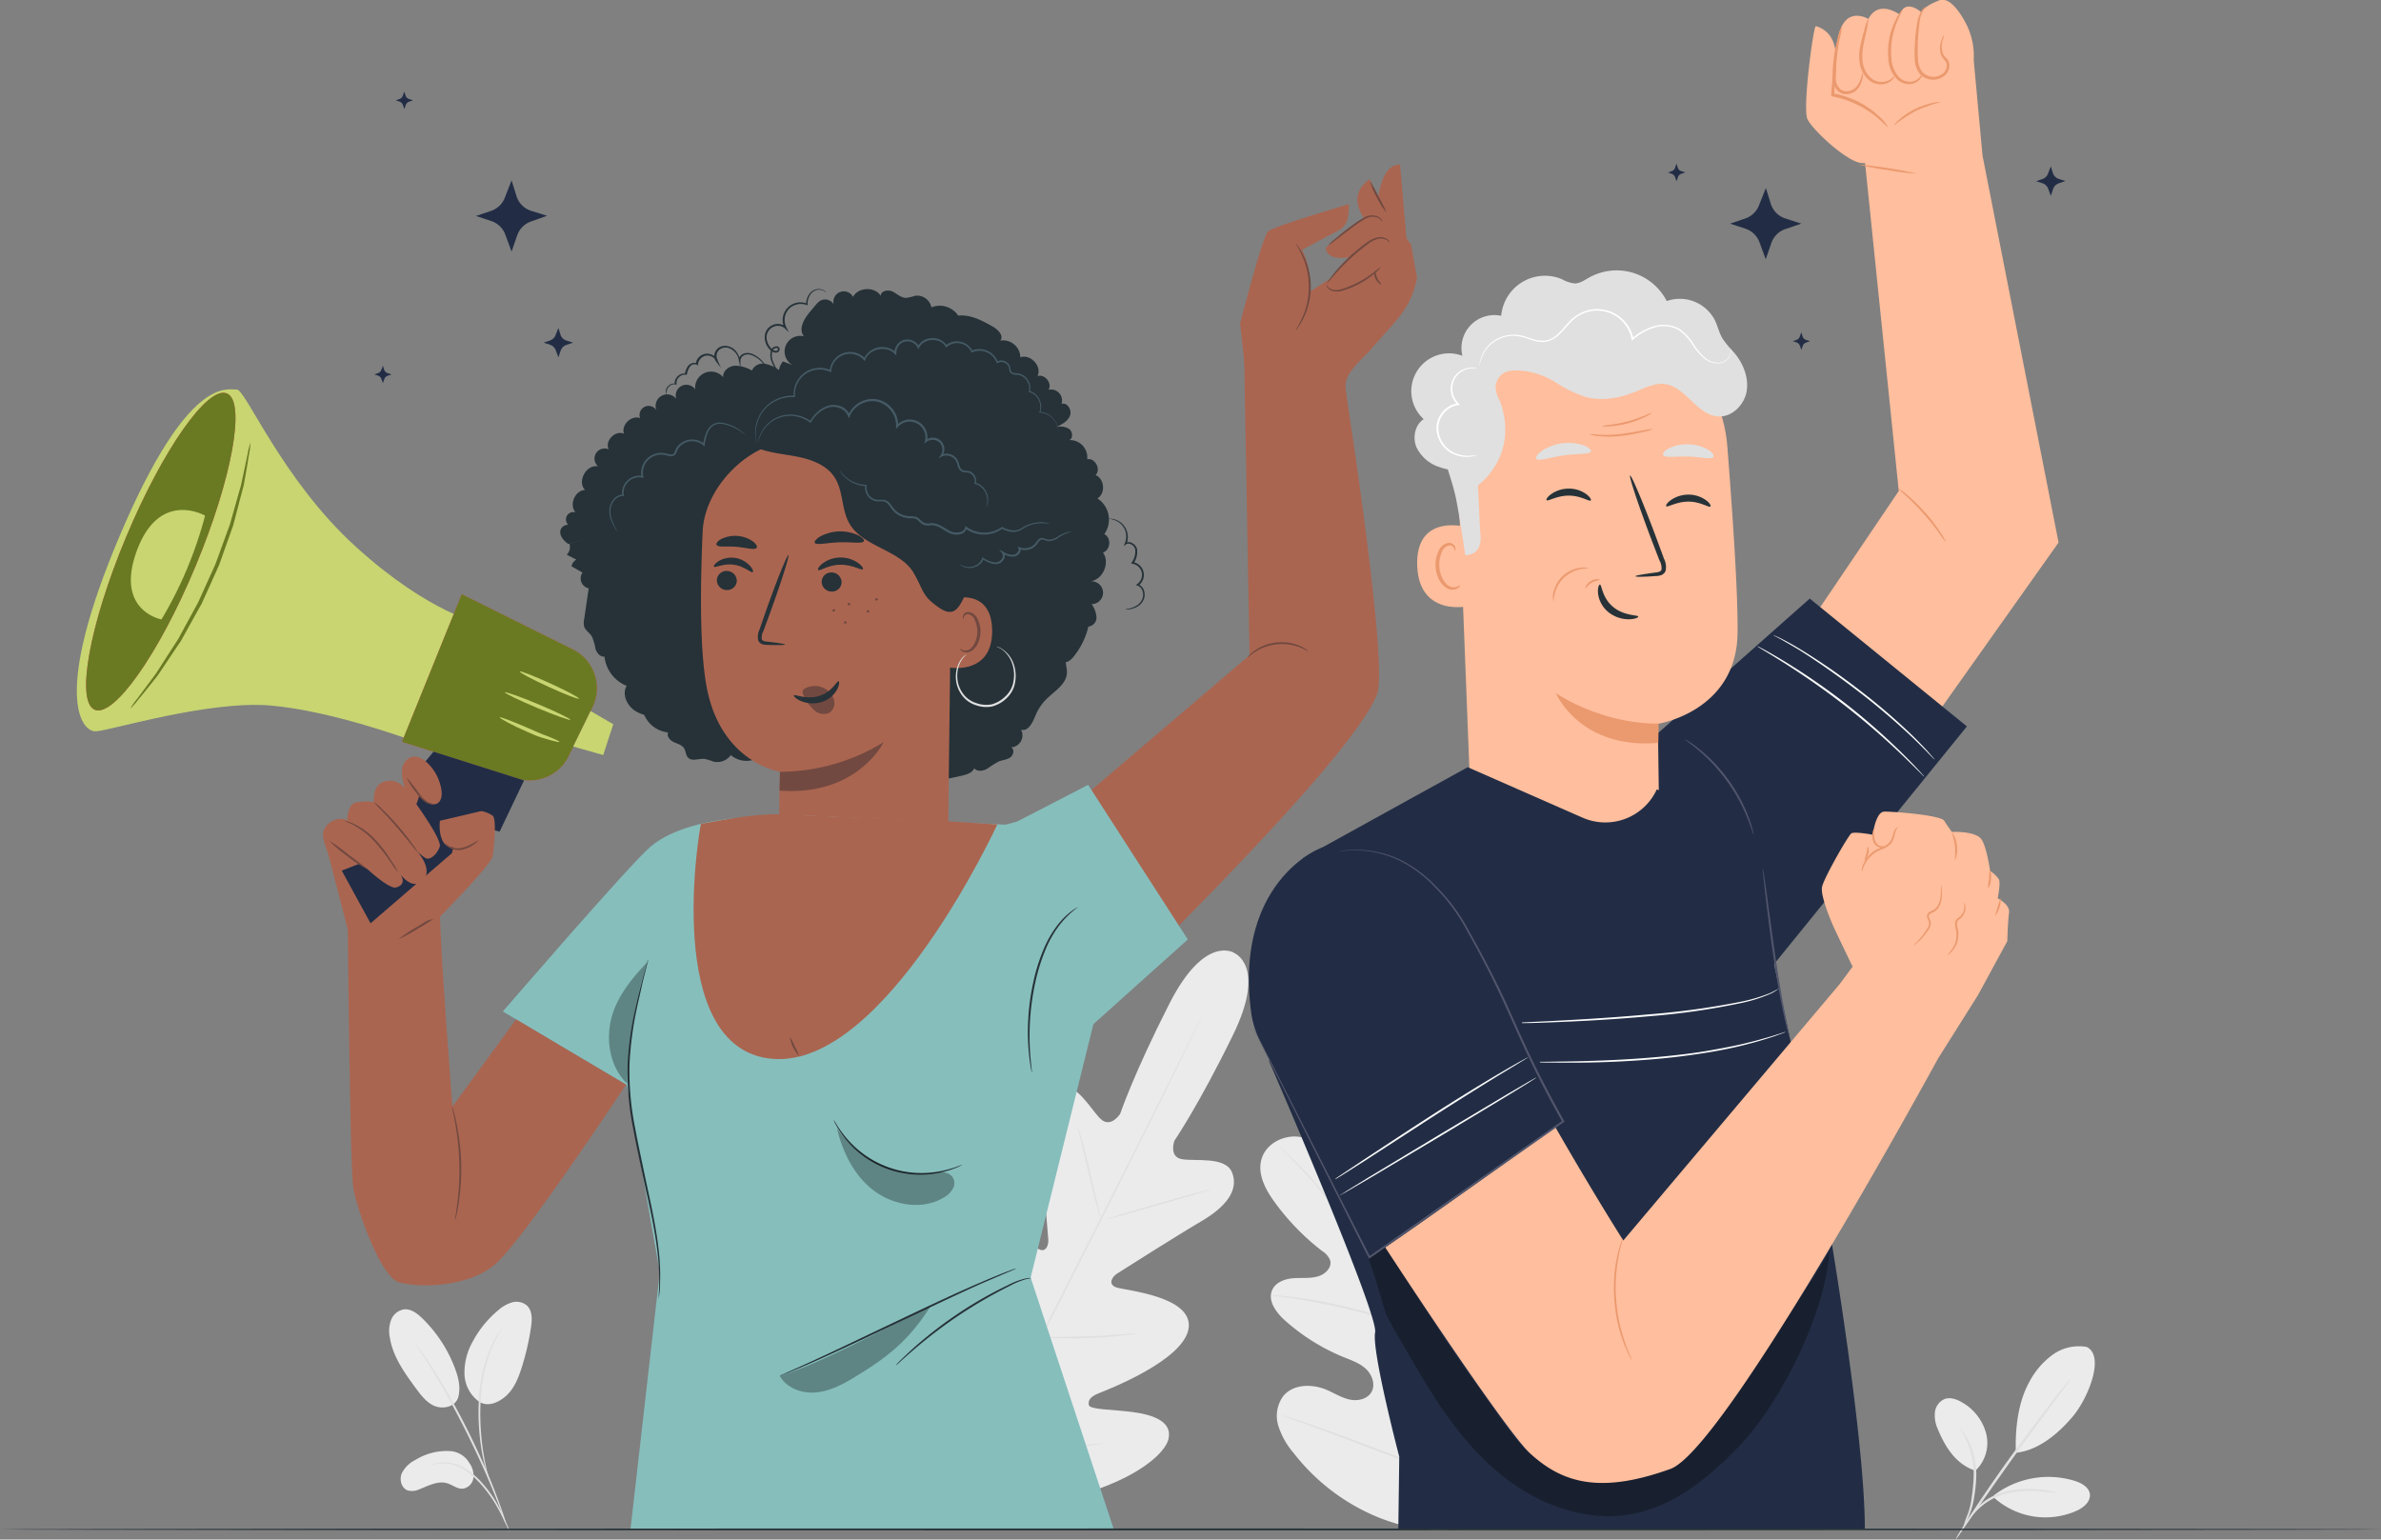 <svg xmlns="http://www.w3.org/2000/svg" viewBox="0 0 650.95 420.91"><rect x="0" y="0" width="650.95" height="420.91" fill="#808080" stroke="none"/><defs><style>.cls-1{fill:#ebebeb;}.cls-2{fill:#e0e0e0;}.cls-3{fill:#ffbe9d;}.cls-4{fill:#eb996e;}.cls-5{fill:#222d45;}.cls-6{fill:#fafafa;}.cls-7{fill:#263238;}.cls-8{fill:#fff;}.cls-9{opacity:0.3;}.cls-10{fill:#52566c;}.cls-11{fill:#aa6550;}.cls-12{fill:#724940;}.cls-13,.cls-16{fill:none;stroke-miterlimit:10;}.cls-13{stroke:#4e585d;}.cls-14{fill:#455a64;}.cls-15{fill:#86bebc;}.cls-16{stroke:#000;}.cls-17{fill:#c8d571;}.cls-18{fill:#e8505b;}.cls-19{fill:#6a7a23;}</style></defs><g id="Background_Complete" data-name="Background Complete"><path class="cls-1" d="M387,302s-8-5.29-17.74,13.81S355.77,346,355.77,346s-2.58,4-5.33,1.38-6.51-10-11.18-8.71c-4.85,1.38-6.45,6.79-5.54,14.74s2.3,25.45,2.41,27-.77,3.85-2.93,2.36-14.57-15.33-20.79-9,0,28,.62,30.4.16,3.41-1,4-4.87-4.46-8.56-8.25-8.64-7.54-11.92-3.62-4.35,20.23,11.15,46.72l8,11.81L325,454c30.49-3.54,42.88-14.19,44-19.17s-4.8-6.68-10.05-7.35-11.53-.62-11.74-1.89.32-2.24,2.61-3.17,23.39-9,24.67-17.79-17.24-10.34-19.72-11.18-1.19-2.92.12-3.76,16.14-10.27,23.05-14.32,10.27-8.57,8.46-13.28c-1.74-4.54-9.94-3.08-13.69-3.7s-2.09-5.09-2.09-5.09,6.58-9.58,16-28.86.13-22.52.13-22.52" transform="translate(-49.53 -41.46)"/><path class="cls-2" d="M308.43,457.34c7-14.13,19.76-39,30.64-60.47s20.7-40.85,27.73-54.95l8.32-16.7c1-2,1.73-3.48,2.26-4.54l.6-1.17c.14-.27.22-.4.22-.4l-.18.42-.56,1.19-2.19,4.58c-1.9,4-4.7,9.7-8.19,16.76-7,14.13-16.74,33.57-27.62,55s-23.71,46.32-30.75,60.41" transform="translate(-49.53 -41.46)"/><path class="cls-2" d="M344.1,349.23a4.37,4.37,0,0,1,.36,1c.2.63.48,1.55.8,2.68.64,2.28,1.45,5.45,2.28,9s1.54,6.6,2.09,9c.26,1.08.48,2,.65,2.73a4.28,4.28,0,0,1,.2,1,4.37,4.37,0,0,1-.36-1c-.21-.63-.48-1.55-.79-2.69-.62-2.29-1.39-5.47-2.22-9s-1.58-6.59-2.15-9c-.27-1.08-.49-2-.67-2.72A4.52,4.52,0,0,1,344.1,349.23Z" transform="translate(-49.53 -41.46)"/><path class="cls-2" d="M351.79,374.84c0-.11,6.43-2.07,14.44-4.37s14.52-4.06,14.55-3.94-6.43,2.08-14.43,4.37S351.83,375,351.79,374.84Z" transform="translate(-49.53 -41.46)"/><path class="cls-2" d="M333.61,407a4.55,4.55,0,0,1,1.05-.05l2.86,0c2.41,0,5.75,0,9.43-.14s7-.37,9.41-.56l2.85-.22a4.67,4.67,0,0,1,1.05,0,4.62,4.62,0,0,1-1,.2c-.67.1-1.64.23-2.84.36-2.4.27-5.74.56-9.43.69s-7,.09-9.45,0c-1.21-.05-2.18-.1-2.86-.16A5,5,0,0,1,333.61,407Z" transform="translate(-49.53 -41.46)"/><path class="cls-2" d="M321.55,385.37a4.43,4.43,0,0,1,.56.8c.37.62.83,1.37,1.38,2.26,1.14,1.92,2.7,4.58,4.39,7.53s3.21,5.64,4.29,7.6c.5.92.92,1.69,1.26,2.33a4.09,4.09,0,0,1,.4.88,4.29,4.29,0,0,1-.55-.8l-1.38-2.25c-1.15-1.92-2.7-4.58-4.4-7.54s-3.21-5.64-4.29-7.59L322,386.26A3.84,3.84,0,0,1,321.55,385.37Z" transform="translate(-49.53 -41.46)"/><path class="cls-2" d="M301.89,411.73a7,7,0,0,1,.7,1l1.78,2.89c1.48,2.44,3.5,5.84,5.71,9.61s4.19,7.18,5.61,9.67c.66,1.2,1.22,2.19,1.65,3a6.43,6.43,0,0,1,.55,1.11,7.46,7.46,0,0,1-.7-1l-1.77-2.89c-1.49-2.45-3.51-5.84-5.72-9.61s-4.19-7.19-5.6-9.67l-1.66-3A6.26,6.26,0,0,1,301.89,411.73Z" transform="translate(-49.53 -41.46)"/><path class="cls-2" d="M317.7,438.24a7.84,7.84,0,0,1,1.33-.09l3.62-.11c3.06-.11,7.29-.26,12-.56s8.88-.68,11.92-1l3.62-.34a7.73,7.73,0,0,1,1.33-.08,9.3,9.3,0,0,1-1.31.25c-.85.13-2.08.3-3.6.48-3.05.38-7.26.81-11.94,1.11s-8.9.41-12,.43c-1.53,0-2.78,0-3.63,0A6.36,6.36,0,0,1,317.7,438.24Z" transform="translate(-49.53 -41.46)"/><path class="cls-1" d="M174.9,423.2c-.82,3.13-4.52,3.56-6.65,2.62s-3.61-2.9-5-4.77c-3.15-4.29-6.4-8.81-7.17-14.08a8.59,8.59,0,0,1,.4-4.69,4.53,4.53,0,0,1,3.55-2.84c1.87-.18,3.55,1.1,4.91,2.41a37.34,37.34,0,0,1,9,13.77c.91,2.43,1.56,5.07.93,7.58" transform="translate(-49.53 -41.46)"/><path class="cls-1" d="M173,438.22a16.1,16.1,0,0,0-9.79,2.32,8.3,8.3,0,0,0-3.86,3.77c-.69,1.71-.08,4,1.66,4.64a4.73,4.73,0,0,0,3.19-.33c2.46-.95,5.05-2.4,7.58-1.64,1.44.43,2.72,1.57,4.22,1.49a3.41,3.41,0,0,0,2.94-2.86,5.82,5.82,0,0,0-1.09-4.17A6.56,6.56,0,0,0,173,438.22Z" transform="translate(-49.53 -41.46)"/><path class="cls-1" d="M181,425a9.64,9.64,0,0,1-4.48-7.82,17.09,17.09,0,0,1,2.29-9,28.48,28.48,0,0,1,6.91-8.48,10.14,10.14,0,0,1,3.73-2.15,4.46,4.46,0,0,1,4.08.79c1.59,1.43,1.49,3.91,1.17,6a70.19,70.19,0,0,1-2.54,11c-.91,2.89-2.09,5.84-4.36,7.83s-5.08,2.89-7.17,1.57" transform="translate(-49.53 -41.46)"/><path class="cls-2" d="M188.83,460.14a5.82,5.82,0,0,1-.58-1.07c-.38-.8-.86-1.79-1.44-3a47.86,47.86,0,0,0-2.36-4.27,37.59,37.59,0,0,0-3.62-4.74,21.31,21.31,0,0,0-4.52-3.82,10.8,10.8,0,0,0-4.5-1.6,10.43,10.43,0,0,0-3.24.17,6.06,6.06,0,0,1-1.19.25,6.45,6.45,0,0,1,1.14-.44,9.52,9.52,0,0,1,3.32-.33,10.82,10.82,0,0,1,4.71,1.55,20.51,20.51,0,0,1,4.65,3.89,35.12,35.12,0,0,1,3.64,4.83,41.89,41.89,0,0,1,2.29,4.36c.58,1.27,1,2.32,1.3,3.05A5.78,5.78,0,0,1,188.83,460.14Z" transform="translate(-49.53 -41.46)"/><path class="cls-2" d="M187.74,457.84a2.3,2.3,0,0,1-.23-.51c-.14-.39-.32-.89-.55-1.5-.47-1.31-1.17-3.19-2.1-5.49-1.83-4.61-4.61-10.89-8-17.67s-6.77-12.75-9.39-17c-.65-1.06-1.25-2-1.79-2.83s-1-1.54-1.4-2.11l-.89-1.33a3.31,3.31,0,0,1-.28-.49,2.27,2.27,0,0,1,.37.43l1,1.28c.43.55.91,1.25,1.47,2.06s1.19,1.75,1.86,2.8a184.33,184.33,0,0,1,9.54,16.93c3.39,6.79,6.12,13.1,7.87,17.76.89,2.32,1.54,4.23,2,5.56.19.62.34,1.13.46,1.53A2.24,2.24,0,0,1,187.74,457.84Z" transform="translate(-49.53 -41.46)"/><path class="cls-2" d="M183.12,445.43a11.77,11.77,0,0,1-.57-1.58c-.31-1-.71-2.53-1.09-4.42a61.9,61.9,0,0,1-.9-6.7,59.25,59.25,0,0,1-.12-8.28,41.82,41.82,0,0,1,3.23-14.64,22.59,22.59,0,0,1,1.18-2.32c.19-.33.34-.65.52-.93l.52-.73a8.85,8.85,0,0,1,1-1.33A48.11,48.11,0,0,0,184,410a43.76,43.76,0,0,0-3.06,14.53,61.93,61.93,0,0,0,.08,8.22,67.15,67.15,0,0,0,.79,6.67c.33,1.88.67,3.39.93,4.43A11.94,11.94,0,0,1,183.12,445.43Z" transform="translate(-49.53 -41.46)"/><path class="cls-1" d="M620,409.71a12.31,12.31,0,0,0-9.37,2.19,21.77,21.77,0,0,0-6.35,7.48c-3.08,5.58-3.85,12.89-3.63,19.26,7.05-.7,12.76-6.62,15.47-9.8,4.28-5,9-16.72,3.88-19.13" transform="translate(-49.53 -41.46)"/><path class="cls-1" d="M589.56,443.58a10.46,10.46,0,0,0,3-10.09,13.9,13.9,0,0,0-6.51-8.56c-1.46-.88-3.24-1.54-4.84-1a4.5,4.5,0,0,0-2.69,3.66,9,9,0,0,0,.82,4.65c2.09,5.05,5,9.55,10.21,11.3" transform="translate(-49.53 -41.46)"/><path class="cls-2" d="M586.22,459.19a20.81,20.81,0,0,0,1.82-3.8,19.66,19.66,0,0,0,1.19-4.46,43.34,43.34,0,0,0,.6-5.59,21,21,0,0,0-2.1-10,15,15,0,0,0-1.7-2.6c-.49-.55-.78-.83-.81-.8s1,1.29,2.06,3.62a22.57,22.57,0,0,1,1.83,9.74,50,50,0,0,1-.53,5.51,20.82,20.82,0,0,1-1,4.38A29.63,29.63,0,0,0,586.22,459.19Z" transform="translate(-49.53 -41.46)"/><path class="cls-2" d="M615.68,418.3a11.35,11.35,0,0,0-1.4,1.61c-.87,1.06-2.1,2.62-3.61,4.55-3,3.88-7.11,9.27-11.5,15.34S591,451.48,588.3,455.6c-1.33,2.06-2.4,3.73-3.11,4.91a11.9,11.9,0,0,0-1,1.86,12.33,12.33,0,0,0,1.28-1.71l3.29-4.78c2.78-4,6.65-9.59,11-15.66s8.35-11.4,11.32-15.45l3.43-4.69A12,12,0,0,0,615.68,418.3Z" transform="translate(-49.53 -41.46)"/><path class="cls-1" d="M594.72,450.23a24.52,24.52,0,0,1,22.06-3.89c1.89.6,4,1.79,4.12,3.76s-1.71,3.49-3.5,4.34a21,21,0,0,1-22.95-3.74" transform="translate(-49.53 -41.46)"/><path class="cls-2" d="M612,449.59a3.3,3.3,0,0,0-1.08-.31c-.7-.16-1.73-.33-3-.51a27.9,27.9,0,0,0-10.08.42,17.4,17.4,0,0,0-5.13,2.26,17.06,17.06,0,0,0-3.41,3,16.2,16.2,0,0,0-1.78,2.5c-.36.62-.54,1-.49,1s.92-1.31,2.64-3.17a18.33,18.33,0,0,1,3.4-2.83,18.12,18.12,0,0,1,5-2.12,31,31,0,0,1,9.85-.6A37.56,37.56,0,0,0,612,449.59Z" transform="translate(-49.53 -41.46)"/><path class="cls-1" d="M453.65,458.07c15.44-10,19.56-29.4,19.59-47,0-2.94.44-6-.86-8.64s-4.49-4.5-7.16-3.36c-2.22,1-3.25,3.45-4.55,5.5a17.09,17.09,0,0,1-7.11,6.32c-1.9.9-4.23,1.41-6,.33-2.48-1.49-2.65-5-2.53-7.91l.69-16.3a27.21,27.21,0,0,0-.57-8.69c-.81-2.8-2.72-5.44-5.46-6.32s-6.24.6-6.93,3.44a29.07,29.07,0,0,0-.21,3.62,3.08,3.08,0,0,1-1.9,2.83c-1.17.3-2.31-.57-3.15-1.46-2.91-3.05-4.81-6.91-6.58-10.75s-3.49-7.77-6.11-11.08-6.3-6-10.47-6.38-8.7,2-9.91,6.1,1.05,8.33,3.54,11.75A65.16,65.16,0,0,0,411,383.49a5.36,5.36,0,0,1,2.18,2.52c.57,2-1.34,3.83-3.29,4.4-2.2.65-4.55.34-6.83.52s-4.78,1.1-5.72,3.22c-1.3,2.94,1.08,6.15,3.46,8.29A55.72,55.72,0,0,0,417,412.55c2.12.86,4.35,1.63,6,3.2s2.62,4.23,1.5,6.25-3.82,2.58-6.05,2.08-4.2-1.79-6.32-2.68c-3.95-1.65-9.13-1.56-11.82,1.81a9.24,9.24,0,0,0-1.28,8.12,21.31,21.31,0,0,0,4.16,7.37,56.23,56.23,0,0,0,23.34,17.68c9.18,3.56,17.76,4.74,27.12,1.69" transform="translate(-49.53 -41.46)"/><path class="cls-2" d="M449.51,446.9a262.68,262.68,0,0,0-9.36-28.5q-1.44-3.72-2.84-7.35c-.94-2.41-1.87-4.79-2.92-7.07a131.55,131.55,0,0,0-6.8-12.76c-2.36-4-4.74-7.62-7-11s-4.43-6.54-6.52-9.31a102.84,102.84,0,0,0-10.87-12.34c-1.39-1.35-2.5-2.36-3.27-3l-.87-.76a1.93,1.93,0,0,0-.31-.25s.08.1.27.29l.84.8c.74.7,1.83,1.74,3.2,3.11a109.86,109.86,0,0,1,10.7,12.42c2.08,2.78,4.22,5.92,6.46,9.33s4.6,7.09,6.95,11a130.78,130.78,0,0,1,6.74,12.72c1,2.27,2,4.64,2.9,7.05l2.84,7.34A267.2,267.2,0,0,1,449,447" transform="translate(-49.53 -41.46)"/><path class="cls-2" d="M434.24,404a6.39,6.39,0,0,0,.33-1.23c.18-.8.4-2,.66-3.42.52-2.88,1.09-6.9,1.71-11.32s1.26-8.43,1.81-11.3c.28-1.43.51-2.6.69-3.4a6.25,6.25,0,0,0,.21-1.26,5.75,5.75,0,0,0-.42,1.21c-.23.79-.52,1.94-.85,3.37-.65,2.87-1.35,6.87-2,11.3s-1.14,8.32-1.55,11.34c-.2,1.37-.36,2.52-.5,3.44A5.68,5.68,0,0,0,434.24,404Z" transform="translate(-49.53 -41.46)"/><path class="cls-2" d="M397,395.6a7.59,7.59,0,0,0,1.49.23c1,.12,2.35.29,4.06.55,3.42.49,8.12,1.34,13.26,2.5s9.76,2.43,13.07,3.44c1.66.49,3,.92,3.91,1.22a8.08,8.08,0,0,0,1.45.41,7.8,7.8,0,0,0-1.38-.61c-.91-.36-2.22-.85-3.87-1.39-3.29-1.1-7.9-2.42-13.06-3.6A134.46,134.46,0,0,0,402.6,396c-1.72-.21-3.12-.32-4.09-.38A7.62,7.62,0,0,0,397,395.6Z" transform="translate(-49.53 -41.46)"/><path class="cls-2" d="M449.07,446.19s.11-.14.28-.45.41-.8.69-1.33c.59-1.16,1.41-2.86,2.39-5,2-4.23,4.49-10.15,7.19-16.73s5.17-12.53,7-16.79l2.23-5.05.6-1.37a1.7,1.7,0,0,0,.17-.5,2.27,2.27,0,0,0-.27.45l-.69,1.33c-.59,1.16-1.41,2.86-2.39,5-2,4.23-4.49,10.16-7.19,16.74s-5.17,12.52-7,16.78l-2.23,5.05c-.24.55-.44,1-.6,1.38A2.53,2.53,0,0,0,449.07,446.19Z" transform="translate(-49.53 -41.46)"/><path class="cls-2" d="M399.84,428.35a1.89,1.89,0,0,0,.48.22l1.43.54L407,431c4.46,1.62,10.58,3.93,17.34,6.49s12.91,4.83,17.4,6.36c2.24.76,4.06,1.36,5.33,1.75l1.46.44a1.76,1.76,0,0,0,.52.12,1.89,1.89,0,0,0-.48-.22l-1.43-.54-5.27-1.92c-4.46-1.62-10.58-3.93-17.34-6.49s-12.91-4.82-17.4-6.35c-2.24-.77-4.06-1.37-5.33-1.76l-1.46-.44A1.76,1.76,0,0,0,399.84,428.35Z" transform="translate(-49.53 -41.46)"/></g><g id="Character_2" data-name="Character 2"><path class="cls-3" d="M543.26,213.25l25.38-37.56-9.21-89.64-.75,0c-3.85,0-13.58-9-15-12s1.66-25.62,2.28-25.45c6.18,1.8,5.44,8.86,5.44,8.86l.73-6c1.83-8.75,8.2-4.81,8.2-4.81,2.86-5.53,8.6-1.17,8.6-1.17,1.59-4.69,6-.56,6-.56s0-1.5,4.76-3.36c2.6-1,5.28,2.56,7.15,6a19.34,19.34,0,0,1,2.29,10.31L591.54,84l20.79,105.79-56,79L520,232Z" transform="translate(-49.53 -41.46)"/><path class="cls-4" d="M565.67,76.24a10.65,10.65,0,0,0-2.62-3.15A24,24,0,0,0,554.54,68a23.13,23.13,0,0,0-3.87-1l.35.43c0-2.87.38-5.32.45-7.11a8.79,8.79,0,0,0-.11-2.83,14.13,14.13,0,0,0-.41,2.79,61.08,61.08,0,0,0-.77,7.12v.36l.36.07a26.47,26.47,0,0,1,3.73,1,27,27,0,0,1,8.38,4.7C564.56,75.13,565.56,76.33,565.67,76.24Z" transform="translate(-49.53 -41.46)"/><path class="cls-4" d="M581,51a4.13,4.13,0,0,0-.62,1.36,6,6,0,0,0-.16,4.15c.32.92,1.29,1.5,1.48,2.29a2.85,2.85,0,0,1-.79,2.58,4.11,4.11,0,0,1-5.9-.34,6.13,6.13,0,0,1-1.11-3.32c-.09-1.19-.09-2.39-.08-3.51a53.71,53.71,0,0,1,.44-6,9.59,9.59,0,0,1,1-3.79,9.38,9.38,0,0,1,.92-1.11s-.58.12-1.2.92a8.86,8.86,0,0,0-1.35,3.89,45.33,45.33,0,0,0-.62,6,33.49,33.49,0,0,0,0,3.6,6.83,6.83,0,0,0,1.27,3.8,4.9,4.9,0,0,0,7.19.33,3.52,3.52,0,0,0,.88-3.34,3.29,3.29,0,0,0-.88-1.32,4,4,0,0,1-.73-1,6.1,6.1,0,0,1-.07-3.8A5.89,5.89,0,0,0,581,51Z" transform="translate(-49.53 -41.46)"/><path class="cls-4" d="M575,61.63c-.08,0-.16.38-.59.9A3.68,3.68,0,0,1,572,63.8a4.19,4.19,0,0,1-3.6-1.61,8.21,8.21,0,0,1-1.77-4.77A21.1,21.1,0,0,1,568,47.88c.88-2.35,1.76-3.65,1.65-3.72s-1.17,1.13-2.22,3.49a19.35,19.35,0,0,0-1.63,9.85,8.68,8.68,0,0,0,2,5.23,4.76,4.76,0,0,0,4.28,1.68,3.8,3.8,0,0,0,2.62-1.68C575.12,62.07,575.08,61.63,575,61.63Z" transform="translate(-49.53 -41.46)"/><path class="cls-4" d="M567.53,62.13c-.07,0-.24.28-.69.69a4.25,4.25,0,0,1-2.3,1,4.44,4.44,0,0,1-3.47-1,6.87,6.87,0,0,1-2.23-4c-.58-3.32.52-6.44.9-8.67a16.38,16.38,0,0,0,.57-3.68,15.24,15.24,0,0,0-1.17,3.53c-.3,1.11-.69,2.42-1,3.93A13.24,13.24,0,0,0,558,59a7.42,7.42,0,0,0,2.59,4.42,4.94,4.94,0,0,0,4.07,1,4.17,4.17,0,0,0,2.45-1.41C567.5,62.52,567.57,62.14,567.53,62.13Z" transform="translate(-49.53 -41.46)"/><path class="cls-4" d="M558.8,61.36c-.07,0-.15.38-.35,1A7.28,7.28,0,0,1,557.2,65a3.57,3.57,0,0,1-3.59,1.33c-1.42-.38-2.33-2.19-2.2-4a57.08,57.08,0,0,1,1-9.82,39.13,39.13,0,0,0,.75-4.05,13.6,13.6,0,0,0-1.36,3.92,43.93,43.93,0,0,0-1.26,9.94c-.14,2,.89,4.29,2.87,4.8a4.19,4.19,0,0,0,4.29-1.74,6.64,6.64,0,0,0,1.1-2.91C558.88,61.76,558.85,61.36,558.8,61.36Z" transform="translate(-49.53 -41.46)"/><path class="cls-4" d="M581.6,189.79a13.39,13.39,0,0,0-1.43-2.54,47.84,47.84,0,0,0-9.29-10.51,13.06,13.06,0,0,0-2.35-1.73,21.71,21.71,0,0,0,2.1,2,69.36,69.36,0,0,1,4.89,5c1.8,2,3.3,4,4.34,5.46A21,21,0,0,0,581.6,189.79Z" transform="translate(-49.53 -41.46)"/><polygon class="cls-5" points="442.38 210.11 494.77 163.65 537.74 198.6 476.83 273.68 442.38 210.11"/><path class="cls-6" d="M578.43,249.1a2.44,2.44,0,0,0-.35-.46L577,247.4c-.91-1.08-2.34-2.56-4.12-4.35a163.36,163.36,0,0,0-15-12.93,175.86,175.86,0,0,0-16.28-11.23c-2.17-1.31-4-2.28-5.25-2.91-.64-.31-1.14-.53-1.48-.68a3.07,3.07,0,0,0-.53-.21,2.1,2.1,0,0,0,.48.3l1.44.76c1.23.7,3,1.71,5.15,3,4.28,2.68,10,6.62,16.16,11.33a190.91,190.91,0,0,1,15,12.78c1.81,1.76,3.27,3.19,4.23,4.23l1.14,1.17Q578.4,249.11,578.43,249.1Z" transform="translate(-49.53 -41.46)"/><path class="cls-6" d="M530,218.18a3,3,0,0,0,.49.34l1.44.88c1.27.75,3.08,1.86,5.3,3.26,4.44,2.8,10.46,6.87,16.78,11.79s11.72,9.79,15.52,13.42c1.89,1.82,3.41,3.31,4.45,4.35l1.2,1.19a2.6,2.6,0,0,0,.45.39,2.53,2.53,0,0,0-.37-.46l-1.14-1.26c-1-1.09-2.47-2.62-4.34-4.47A176.57,176.57,0,0,0,554.35,234a179.58,179.58,0,0,0-16.9-11.69c-2.25-1.36-4.1-2.43-5.4-3.13l-1.49-.79A2.12,2.12,0,0,0,530,218.18Z" transform="translate(-49.53 -41.46)"/><path class="cls-4" d="M567.27,75.8a40.66,40.66,0,0,1,6-4,40.22,40.22,0,0,1,6.8-2.42,6.46,6.46,0,0,0-2.14.23A19.86,19.86,0,0,0,573,71.31a20.28,20.28,0,0,0-4.3,2.91A6.6,6.6,0,0,0,567.27,75.8Z" transform="translate(-49.53 -41.46)"/><path class="cls-4" d="M557.66,86.44a63.39,63.39,0,0,0,8,1.51,64.59,64.59,0,0,0,8.1,1,126.63,126.63,0,0,0-16.12-2.52Z" transform="translate(-49.53 -41.46)"/><path class="cls-3" d="M521.77,163.5A40,40,0,0,0,482,126.65h-2.07c-22.33,1.26-33.73,20.92-31.86,43.21l4,103h51.17l-.45-33.51s21.47-3.29,21.78-24.75C524.72,204.19,523.29,182.82,521.77,163.5Z" transform="translate(-49.53 -41.46)"/><path class="cls-4" d="M503,239.27s-13.7.8-28.1-8.28c0,0,6.58,15.45,28,13.56Z" transform="translate(-49.53 -41.46)"/><path class="cls-7" d="M517.14,179.93c-.38.4-2.7-1.33-6-1.33s-5.72,1.65-6.07,1.25c-.18-.18.21-.9,1.27-1.67a8.42,8.42,0,0,1,4.86-1.49,8.15,8.15,0,0,1,4.77,1.55C517,179,517.33,179.75,517.14,179.93Z" transform="translate(-49.53 -41.46)"/><path class="cls-7" d="M484.44,178.28c-.38.4-2.7-1.32-6-1.32s-5.72,1.64-6.08,1.24c-.17-.18.21-.9,1.27-1.66a8.3,8.3,0,0,1,4.86-1.49,8,8,0,0,1,4.78,1.55C484.29,177.38,484.63,178.1,484.44,178.28Z" transform="translate(-49.53 -41.46)"/><path class="cls-7" d="M496.64,199c0-.19,2-.54,5.36-1,.84-.08,1.64-.25,1.78-.82a4.26,4.26,0,0,0-.56-2.5c-.78-2-1.61-4.17-2.47-6.41-3.44-9.14-5.93-16.65-5.56-16.79s3.46,7.16,6.89,16.3l2.38,6.45a4.94,4.94,0,0,1,.43,3.31,2.14,2.14,0,0,1-1.39,1.23,5.64,5.64,0,0,1-1.43.19C498.73,199.2,496.65,199.21,496.64,199Z" transform="translate(-49.53 -41.46)"/><path class="cls-7" d="M486.93,201.28c.54,0,.54,3.55,3.6,6.1s6.87,2.16,6.89,2.66c.05.22-.85.69-2.46.73a8.91,8.91,0,0,1-5.76-2,7.78,7.78,0,0,1-2.78-5.11C486.29,202.15,486.69,201.26,486.93,201.28Z" transform="translate(-49.53 -41.46)"/><path class="cls-2" d="M484.48,164.85c-.31.91-3.61.56-7.46,1.13s-7,1.69-7.49.9c-.24-.38.28-1.24,1.52-2.14a13.16,13.16,0,0,1,11.39-1.54C483.88,163.74,484.61,164.42,484.48,164.85Z" transform="translate(-49.53 -41.46)"/><path class="cls-2" d="M517.92,166.44c-.72.74-3.49-.08-6.83-.16s-6.18.42-6.83-.37c-.28-.39.18-1.13,1.43-1.82a11,11,0,0,1,5.57-1.15,10.77,10.77,0,0,1,5.43,1.58C517.86,165.3,518.24,166.08,517.92,166.44Z" transform="translate(-49.53 -41.46)"/><path class="cls-3" d="M451.27,185.75c-.36-.16-14.73-4.39-14.29,10.28s15.08,11.2,15.09,10.78S451.27,185.75,451.27,185.75Z" transform="translate(-49.53 -41.46)"/><path class="cls-4" d="M448.71,201.39c-.06,0-.25.19-.68.4a2.53,2.53,0,0,1-1.9.09c-1.57-.52-2.95-2.94-3.1-5.58a8.25,8.25,0,0,1,.61-3.68,2.92,2.92,0,0,1,1.86-2,1.29,1.29,0,0,1,1.53.65c.21.41.12.7.2.72s.31-.25.17-.85a1.63,1.63,0,0,0-.6-.9,1.94,1.94,0,0,0-1.43-.34,3.62,3.62,0,0,0-2.6,2.36,8.61,8.61,0,0,0-.76,4.11c.18,3,1.78,5.68,3.92,6.23a2.71,2.71,0,0,0,2.32-.46C448.7,201.74,448.76,201.41,448.71,201.39Z" transform="translate(-49.53 -41.46)"/><path class="cls-4" d="M501.47,158.74a12.33,12.33,0,0,0-2.57.37c-1.57.28-3.74.69-6.15,1a34.9,34.9,0,0,1-6.19.2,24.93,24.93,0,0,0-2.58-.18,8.88,8.88,0,0,0,2.55.55,27.59,27.59,0,0,0,6.28-.05,54.76,54.76,0,0,0,6.17-1.13A12,12,0,0,0,501.47,158.74Z" transform="translate(-49.53 -41.46)"/><path class="cls-4" d="M501.1,154.33c-.07-.15-2.89,1.37-6.66,2.36s-7,1.1-6.95,1.26a6.53,6.53,0,0,0,2.09.06,26.12,26.12,0,0,0,5-.82,25.54,25.54,0,0,0,4.74-1.77A7,7,0,0,0,501.1,154.33Z" transform="translate(-49.53 -41.46)"/><path class="cls-4" d="M487,200c0-.07-.27-.19-.74-.2a3.32,3.32,0,0,0-1.78.49,3.38,3.38,0,0,0-1.28,1.32c-.22.43-.24.73-.18.75s.59-1,1.73-1.63A9.55,9.55,0,0,1,487,200Z" transform="translate(-49.53 -41.46)"/><path class="cls-4" d="M483.82,196.8a4.66,4.66,0,0,0-2.21-.11,8.75,8.75,0,0,0-4.82,2.24,8.64,8.64,0,0,0-2.58,4.66,4.6,4.6,0,0,0,0,2.2c.09,0,.07-.84.41-2.12a8.93,8.93,0,0,1,7.1-6.61C483,196.81,483.81,196.89,483.82,196.8Z" transform="translate(-49.53 -41.46)"/><path class="cls-2" d="M523.41,137.61a25.8,25.8,0,0,1-3-3.67c-.92-1.57-1.28-3.4-2.08-5a10.79,10.79,0,0,0-13.13-5.17A15.37,15.37,0,0,0,484,117.34c-1.26.7-2.52,1.61-4,1.61a9.29,9.29,0,0,1-3.43-1.15,12,12,0,0,0-16.62,10,9,9,0,0,0-10.61,10.93,10.33,10.33,0,0,0-10.58,17.32c-2.39,1.55-3.08,5-2,7.63a10.42,10.42,0,0,0,6.26,5.46,17.17,17.17,0,0,0,2.33.66c.79,2.49,1.56,4.93,2.09,7.26.91,4,2.67,16.17,2.67,16.17h0c3.37,0,4.62-2.69,4.11-6l-.63-13.07s11.47-8.15,6-23.06a8.49,8.49,0,0,1-1.19-4.1c.94-5.18,5.8-4.34,8.69-4a22.07,22.07,0,0,1,8.07,3.2,34.67,34.67,0,0,0,7.86,3.78c4.53,1.25,9.42.3,13.78-1.48,2.52-1,5.11-2.38,7.82-2.05,5.74.7,8.75,8.38,14.51,8.86,3.88.32,7.36-3.18,7.94-7S526,140.54,523.41,137.61Z" transform="translate(-49.53 -41.46)"/><path class="cls-8" d="M522.63,136.72s.06.23.07.66a3,3,0,0,1-.58,1.78,3.48,3.48,0,0,1-2.51,1.46,5.5,5.5,0,0,1-3.76-1.2,15.55,15.55,0,0,1-3.23-3.79,13.44,13.44,0,0,0-4.05-4.32,9,9,0,0,0-6.55-.75,15.62,15.62,0,0,0-6.31,3.47l.41.14a10.09,10.09,0,0,0-14.57-7.07,11.25,11.25,0,0,0-3.34,2.67c-.94,1-1.78,2.08-2.73,2.95a6.54,6.54,0,0,1-3.19,1.8,7.55,7.55,0,0,1-3.47-.31c-1.12-.31-2.18-.71-3.26-1a9.26,9.26,0,0,0-3.17-.18,9.57,9.57,0,0,0-5,2,9.28,9.28,0,0,0-2.52,3.2,9.16,9.16,0,0,0-.8,2.45c0,.29-.07.51-.08.66a.68.68,0,0,0,0,.23,11.86,11.86,0,0,1,1.06-3.25,9.24,9.24,0,0,1,7.36-5,9,9,0,0,1,3,.21c1,.24,2.1.64,3.23,1a7.79,7.79,0,0,0,3.68.35,7,7,0,0,0,3.43-1.89c2-1.8,3.42-4.3,6-5.53a9.61,9.61,0,0,1,13.84,6.72l.08.43.33-.29a15.53,15.53,0,0,1,6.11-3.39,8.55,8.55,0,0,1,6.21.67,13,13,0,0,1,3.94,4.16,15.7,15.7,0,0,0,3.37,3.84,5.76,5.76,0,0,0,4,1.19,3.68,3.68,0,0,0,2.63-1.62,3.09,3.09,0,0,0,.53-1.88A1.86,1.86,0,0,0,522.63,136.72Z" transform="translate(-49.53 -41.46)"/><path class="cls-8" d="M453.41,165.82s-.55.11-1.53.22a9.46,9.46,0,0,1-4.1-.53,7.58,7.58,0,0,1-4.35-4,7.14,7.14,0,0,1-.63-3.49,6.39,6.39,0,0,1,1.41-3.49,6.27,6.27,0,0,1,4-2.32l.55-.06-.4-.37a5.74,5.74,0,0,1-1.67-5.18,5.36,5.36,0,0,1,2.51-3.59,6,6,0,0,1,2.86-.89c.71,0,1.09.05,1.1,0s-.09-.05-.27-.09a3.38,3.38,0,0,0-.84-.09,5.81,5.81,0,0,0-3,.78,5.68,5.68,0,0,0-2.78,3.79,6.16,6.16,0,0,0,1.76,5.63l.14-.44a6.66,6.66,0,0,0-4.38,2.5,6.78,6.78,0,0,0-1.52,3.77,7.57,7.57,0,0,0,.7,3.73,7.91,7.91,0,0,0,4.67,4.2,9.09,9.09,0,0,0,4.24.38A7.56,7.56,0,0,0,453,166,1.4,1.4,0,0,0,453.41,165.82Z" transform="translate(-49.53 -41.46)"/><path class="cls-5" d="M559.37,459.49c0-.44,0,3.13,0,0,0-25.19-9.68-82-9.68-82-1.08-8-23.19-109.57-23.19-109.57l-24-10.66h0A15.48,15.48,0,0,1,482.18,265l-31.39-13.79-45,24.84-9.31,55.5s30,69.18,29,74.18,6.6,34,6.6,34l-.26,19.89Z" transform="translate(-49.53 -41.46)"/><g class="cls-9"><path d="M522,425.54c-6.17,8.9-10.05,15.19-19,18.15-17.1,5.68-22.61,2.56-30.92-1.83-6.87-3.63-11.49-11.67-16.07-17.94C444.1,407.57,438.5,398,427.87,381.8l-4.4,3.08c7.28,21.24,1.43,10,12.67,29.46,6.49,11.22,13.78,22.28,23.87,30.42s23.42,13.1,36.13,10.57c11.55-2.3,21.1-10.31,29.22-18.85,11.28-11.86,23.45-36.62,24.33-53C549.61,384.66,530,414,522,425.54Z" transform="translate(-49.53 -41.46)"/></g><path class="cls-10" d="M538.92,325.66a1.33,1.33,0,0,0-.07-.48c-.07-.37-.17-.81-.28-1.35-.27-1.17-.63-2.86-1-5-.82-4.2-1.81-10-2.75-16.5s-1.71-12.34-2.29-16.59c-.3-2.06-.54-3.75-.73-5-.09-.54-.16-1-.23-1.36a1.36,1.36,0,0,0-.11-.47,1.76,1.76,0,0,0,0,.48c0,.37.08.83.13,1.37.14,1.28.33,3,.56,5.05.5,4.26,1.2,10.14,2.14,16.61s2,12.31,2.91,16.5c.46,2.1.87,3.78,1.2,4.94.15.53.28,1,.38,1.33A1.91,1.91,0,0,0,538.92,325.66Z" transform="translate(-49.53 -41.46)"/><path class="cls-6" d="M463.43,321.17a3.48,3.48,0,0,0,.74,0h2.15c1.86,0,4.55-.1,7.88-.23,6.65-.25,15.84-.7,26-1.62a194,194,0,0,0,25.75-3.72,40.73,40.73,0,0,0,7.52-2.41,10.44,10.44,0,0,0,2.46-1.54,26.11,26.11,0,0,1-2.54,1.35,45,45,0,0,1-7.52,2.25,217.93,217.93,0,0,1-25.72,3.55c-10.1.92-19.28,1.43-25.93,1.78l-7.87.38-2.14.12A3.86,3.86,0,0,0,463.43,321.17Z" transform="translate(-49.53 -41.46)"/><path class="cls-6" d="M468.93,331.83a3.2,3.2,0,0,0,.7.06l2,.06c1.76,0,4.31.06,7.47.05,6.31,0,15-.24,24.63-1.14,4.8-.47,9.35-1.08,13.47-1.78s7.79-1.5,10.84-2.35c1.53-.38,2.9-.8,4.1-1.17s2.23-.69,3.05-1l1.91-.7a3.5,3.5,0,0,0,.65-.28,3,3,0,0,0-.69.18l-1.93.61c-.84.28-1.87.59-3.08.92s-2.57.74-4.1,1.09c-3,.8-6.73,1.51-10.83,2.24s-8.65,1.27-13.44,1.73c-9.57.9-18.28,1.17-24.59,1.29l-7.46.11-2,0A3.88,3.88,0,0,0,468.93,331.83Z" transform="translate(-49.53 -41.46)"/><path class="cls-10" d="M510.12,243.56c-.05.08,1.49,1.09,3.75,3a49.28,49.28,0,0,1,3.77,3.58,48,48,0,0,1,7.44,10.3,52,52,0,0,1,2.21,4.72c1.11,2.75,1.59,4.53,1.68,4.5a5.79,5.79,0,0,0-.26-1.27,33.66,33.66,0,0,0-1.08-3.37,43.51,43.51,0,0,0-2.13-4.8,47.3,47.3,0,0,0-3.37-5.48,48.39,48.39,0,0,0-4.14-4.93,43,43,0,0,0-3.89-3.54,31.1,31.1,0,0,0-2.86-2.08A5.85,5.85,0,0,0,510.12,243.56Z" transform="translate(-49.53 -41.46)"/><path class="cls-3" d="M595.68,287.06s.88-4.14.32-5.23a8.32,8.32,0,0,0-2.38-2.24s-.92-6.61-2.39-8.68c-1.65-2.32-8.06-2-8.06-2s-1.16-1.54-2.12-3.07-14.1-2.55-16.41-2.48-3.12,6.31-3.12,6.31-5-.94-5.85-.36-7.46,12.12-8,14.6,2.74,10,2.74,10c.73,1.77,5.61,11.83,5.61,11.83l-3.52,4.75-59.17,70.12s-13.6-21.32-29.6-50.69c-17.49-32.11-27.05-56.07-45.93-56.61L396.51,331c4.45,10.86,62.13,99.26,71.2,107.68s19.51,11.2,38.47,4.4C520,438.17,569.43,349,579.4,330.83h0l10.87-17.26,8.05-14.81s.12-5.45.47-7.73S595.68,287.06,595.68,287.06Z" transform="translate(-49.53 -41.46)"/><path class="cls-4" d="M568.45,267.37a3.54,3.54,0,0,0-1.31,2.08,6.65,6.65,0,0,1-1,2.32,6.42,6.42,0,0,1-2.67,1.55,8.13,8.13,0,0,0-4.33,4,7.18,7.18,0,0,0-.58,1.72,1.53,1.53,0,0,0,0,.66c.09,0,.23-.92.94-2.21a8.39,8.39,0,0,1,4.21-3.72,6.41,6.41,0,0,0,2.84-1.73,6.15,6.15,0,0,0,1-2.52A8,8,0,0,1,568.45,267.37Z" transform="translate(-49.53 -41.46)"/><path class="cls-4" d="M564.67,272.79c0-.08-.39.09-.93,0a2.17,2.17,0,0,1-1.53-1.37,6.25,6.25,0,0,1-.36-2.23c0-.59,0-1-.07-1s-.21.35-.3,1a4.9,4.9,0,0,0,.25,2.45,2.38,2.38,0,0,0,2,1.54C564.38,273.16,564.71,272.83,564.67,272.79Z" transform="translate(-49.53 -41.46)"/><path class="cls-4" d="M559.34,276.74a4,4,0,0,0,.95-1.77,2.82,2.82,0,0,0,.09-1.47c-.09-.36-.22-.56-.29-.55s0,.9-.3,1.87S559.18,276.69,559.34,276.74Z" transform="translate(-49.53 -41.46)"/><path class="cls-4" d="M584,276.79a8.54,8.54,0,0,0-.87-7.94,39,39,0,0,1,.9,3.92A38.9,38.9,0,0,1,584,276.79Z" transform="translate(-49.53 -41.46)"/><path class="cls-4" d="M593.05,284.4a4.56,4.56,0,0,0,.78-2.51,4.51,4.51,0,0,0-.28-2.62,13.54,13.54,0,0,0-.24,2.57A13,13,0,0,0,593.05,284.4Z" transform="translate(-49.53 -41.46)"/><path class="cls-4" d="M594.9,292a7.33,7.33,0,0,0,1.59-5.11A226.47,226.47,0,0,0,594.9,292Z" transform="translate(-49.53 -41.46)"/><path class="cls-4" d="M495.7,413.41a6.89,6.89,0,0,0-.49-1.26c-.18-.4-.39-.89-.61-1.46s-.5-1.23-.73-2a45.34,45.34,0,0,1-1.51-5.23,46.1,46.1,0,0,1-1-13.25,47.68,47.68,0,0,1,.71-5.4c.12-.76.3-1.44.43-2s.27-1.12.38-1.53a5.94,5.94,0,0,0,.3-1.33,6.89,6.89,0,0,0-.49,1.27c-.15.41-.31.92-.47,1.52s-.36,1.28-.51,2a40.19,40.19,0,0,0-.82,5.44,45.56,45.56,0,0,0,0,6.73,46.81,46.81,0,0,0,1,6.66,43.08,43.08,0,0,0,1.63,5.25c.26.74.57,1.38.82,1.95s.48,1.05.69,1.44A6.51,6.51,0,0,0,495.7,413.41Z" transform="translate(-49.53 -41.46)"/><path class="cls-4" d="M580.24,283.48c-.09,0,0,1.11-.14,2.86a6.55,6.55,0,0,1-.9,2.86,3.28,3.28,0,0,1-1.25,1.14c-.27.14-.58.25-.89.44a1.34,1.34,0,0,0-.69,1c0,.88.51,1.41.57,1.95a2.54,2.54,0,0,1-.5,1.56,16.83,16.83,0,0,1-1.78,2.52c-1.14,1.34-2,2-2,2.09s.26-.11.66-.41a14.24,14.24,0,0,0,1.58-1.43,15.87,15.87,0,0,0,1.91-2.52,2.87,2.87,0,0,0,.59-1.89c-.13-.72-.62-1.29-.56-1.81s.71-.72,1.3-1a3.83,3.83,0,0,0,1.43-1.33,6.54,6.54,0,0,0,.85-3.09,13.36,13.36,0,0,0-.06-2.13A2,2,0,0,0,580.24,283.48Z" transform="translate(-49.53 -41.46)"/><path class="cls-4" d="M586.49,288.19a5.49,5.49,0,0,1-.09,2.28,3.72,3.72,0,0,1-1.45,1.91,2.06,2.06,0,0,0-.91,1.38,4.79,4.79,0,0,0,.2,1.7,6.93,6.93,0,0,1-.87,5.3,18.87,18.87,0,0,1-1.48,1.8,1.54,1.54,0,0,0,.56-.32,5.84,5.84,0,0,0,1.22-1.28,6.9,6.9,0,0,0,1.08-5.62,4.46,4.46,0,0,1-.21-1.51,1.63,1.63,0,0,1,.71-1.08,3.88,3.88,0,0,0,1.5-2.18,3.57,3.57,0,0,0,0-1.79A1.25,1.25,0,0,0,586.49,288.19Z" transform="translate(-49.53 -41.46)"/><path class="cls-5" d="M409.86,273.66s-22.76,9.39-18.32,44.23a25.27,25.27,0,0,0,2.53,8.31c6.68,13.18,29.54,58.28,29.85,59s53-37.18,53-37.18S446.18,258,409.86,273.66Z" transform="translate(-49.53 -41.46)"/><path class="cls-10" d="M392.26,322.62s0,.11.13.31.25.5.43.88l1.69,3.43c1.5,3,3.69,7.37,6.44,12.89l22.76,45.21.12.24.22-.15,39.93-28,13.09-9.19.19-.13-.11-.21c-3.56-6.34-6.82-12.6-9.72-18.73S462,317,459.3,311.46s-5.49-10.74-8.17-15.5a50.23,50.23,0,0,0-9-12.17,34.76,34.76,0,0,0-10-7.38,28.73,28.73,0,0,0-9-2.47,25.44,25.44,0,0,0-5.87,0c-.66.09-1.16.17-1.5.25l-.5.12.51-.07c.34-.06.84-.13,1.51-.2a26.07,26.07,0,0,1,5.83.07,29,29,0,0,1,8.89,2.54,34.68,34.68,0,0,1,9.84,7.37,50.14,50.14,0,0,1,8.88,12.13c2.67,4.77,5.43,9.93,8.11,15.5s5.21,11.58,8.1,17.74,6.16,12.43,9.72,18.78l.08-.34L463.68,357l-39.9,28,.35.08L401.21,340l-6.56-12.83-1.76-3.39-.46-.87C392.32,322.71,392.26,322.62,392.26,322.62Z" transform="translate(-49.53 -41.46)"/><path class="cls-6" d="M414.52,363.88a3.59,3.59,0,0,0,.56-.3l1.56-.95,5.65-3.57,18.52-12c7.24-4.66,13.86-8.78,18.67-11.73l5.71-3.47,1.55-.95a2.76,2.76,0,0,0,.52-.37,3,3,0,0,0-.57.28l-1.6.87c-1.38.76-3.36,1.9-5.8,3.33-4.86,2.86-11.51,6.94-18.76,11.61s-13.74,9-18.45,12.08l-5.55,3.71-1.5,1A2.8,2.8,0,0,0,414.52,363.88Z" transform="translate(-49.53 -41.46)"/><path class="cls-6" d="M415.78,368.28a2.39,2.39,0,0,0,.57-.28l1.59-.9,5.81-3.38L442.8,352.4l19-11.46,5.72-3.52,1.54-1a2.49,2.49,0,0,0,.52-.38,4,4,0,0,0-.58.29l-1.59.89-5.8,3.39L442.53,352l-19,11.45-5.72,3.53-1.54,1A3.49,3.49,0,0,0,415.78,368.28Z" transform="translate(-49.53 -41.46)"/><path class="cls-5" d="M542,132.34l.33,1.06a1.46,1.46,0,0,0,1,1l1.06.33-1.07.37a1.51,1.51,0,0,0-.93.93l-.37,1.08-.42-1.13a1.52,1.52,0,0,0-.94-.91l-1-.34,1-.34a1.48,1.48,0,0,0,.91-.87Z" transform="translate(-49.53 -41.46)"/><path class="cls-5" d="M507.88,86.2l.33,1.06a1.48,1.48,0,0,0,1,1l1.07.33-1.07.37a1.47,1.47,0,0,0-.93.92L507.88,91l-.42-1.14a1.48,1.48,0,0,0-.93-.9l-1-.34,1-.34a1.5,1.5,0,0,0,.92-.87Z" transform="translate(-49.53 -41.46)"/><path class="cls-5" d="M154.21,141.43l.33,1.06a1.49,1.49,0,0,0,1,1l1.06.33-1.07.37a1.47,1.47,0,0,0-.93.92l-.38,1.09-.42-1.14a1.48,1.48,0,0,0-.93-.9l-1-.34,1-.34a1.5,1.5,0,0,0,.91-.87Z" transform="translate(-49.53 -41.46)"/><path class="cls-5" d="M160.07,66.49l.33,1.06a1.49,1.49,0,0,0,1,1l1.06.33-1.07.37a1.51,1.51,0,0,0-.93.93l-.38,1.08-.41-1.13a1.54,1.54,0,0,0-.94-.91l-1-.34,1-.34a1.48,1.48,0,0,0,.91-.87Z" transform="translate(-49.53 -41.46)"/><path class="cls-5" d="M532.31,92.87l1.35,4.33a6.14,6.14,0,0,0,4,4L542,102.6l-4.37,1.49a6.14,6.14,0,0,0-3.82,3.8l-1.54,4.45-1.71-4.65a6.13,6.13,0,0,0-3.84-3.7l-4.19-1.39,4.13-1.4a6.13,6.13,0,0,0,3.76-3.59Z" transform="translate(-49.53 -41.46)"/><path class="cls-5" d="M189.39,90.76l1.35,4.34a6.18,6.18,0,0,0,4,4l4.35,1.35L194.76,102a6.12,6.12,0,0,0-3.83,3.81l-1.54,4.44-1.71-4.64a6.15,6.15,0,0,0-3.84-3.71l-4.19-1.39,4.13-1.4a6.14,6.14,0,0,0,3.76-3.58Z" transform="translate(-49.53 -41.46)"/><path class="cls-5" d="M610.2,86.93l.56,1.79a2.54,2.54,0,0,0,1.67,1.67l1.79.56-1.8.61a2.54,2.54,0,0,0-1.58,1.57L610.2,95l-.7-1.92a2.54,2.54,0,0,0-1.59-1.53L606.19,91l1.7-.58a2.52,2.52,0,0,0,1.55-1.48Z" transform="translate(-49.53 -41.46)"/><path class="cls-5" d="M202.19,131.12l.56,1.79a2.54,2.54,0,0,0,1.66,1.67l1.8.56-1.81.61a2.54,2.54,0,0,0-1.58,1.57l-.63,1.84-.71-1.92a2.53,2.53,0,0,0-1.58-1.53l-1.73-.57,1.7-.58a2.52,2.52,0,0,0,1.55-1.48Z" transform="translate(-49.53 -41.46)"/></g><g id="Character_1" data-name="Character 1"><path class="cls-11" d="M313.47,276.59c1.15,1.05,15.55-3,15.55-3l62.13-53-1.51-83.16,25.7-2.63s14.15,87.46,10.66,96.48c-7.51,19.42-80.67,89.39-80.67,89.39l-6.56,17.12Z" transform="translate(-49.53 -41.46)"/><path class="cls-12" d="M407.26,219.56c-.06.09-.88-.52-2.38-1.12a13.73,13.73,0,0,0-2.73-.73,14.94,14.94,0,0,0-3.44-.1,14.62,14.62,0,0,0-3.37.76,13,13,0,0,0-2.53,1.24c-1.36.87-2.05,1.63-2.12,1.56s.13-.23.44-.57a4.22,4.22,0,0,1,.6-.6,7.55,7.55,0,0,1,.87-.69,11.58,11.58,0,0,1,2.57-1.39,13.17,13.17,0,0,1,7.06-.69,12.78,12.78,0,0,1,2.79.87,8.94,8.94,0,0,1,1,.52,5.13,5.13,0,0,1,.71.47C407.09,219.37,407.28,219.53,407.26,219.56Z" transform="translate(-49.53 -41.46)"/><path class="cls-7" d="M225.06,234.66a8,8,0,0,0,7.14,7.05c-.5,1,.48,2.14,1.5,2.62s2.24.76,2.85,1.71c.5.79.45,1.88,1.1,2.56,1.1,1.14,3,.16,4.58.35a16.64,16.64,0,0,1,2.34.73,4.53,4.53,0,0,0,4.75-1.78,6.58,6.58,0,0,0,7.75.59,4.55,4.55,0,0,0,5.81.4c2.05,1.27,4.68.79,7,.27l11.33-2.53,2.92,1a7,7,0,0,0,10.3,6.44A4.27,4.27,0,0,0,300,254c4,1.43,8.4.48,12.53-.48,1.3-.31,2.78-.74,3.34-2,.83.94,2.38.77,3.47.16a33.19,33.19,0,0,1,3.16-2c1.05-.44,2.26-.48,3.2-1.11s1.28-2.32.24-2.78a3.29,3.29,0,0,0,2.74-4.83c2,.58,3.2-2.05,4-4a13.29,13.29,0,0,1,2.93-4.36c2.24-2.21,5.5-4.08,5.61-7.21.05-1.41-.59-2.84-.16-4.18.21-.62.64-1.16.79-1.79.56-2.28-2.34-3.73-4.62-4.26" transform="translate(-49.53 -41.46)"/><path class="cls-7" d="M204.91,190.19c-1.16-.81-2.28-2-2.21-3.42s2.13-2.49,3-1.36a2,2,0,1,1,1.17-3.87c-1.8-2.08-.15-6,2.6-6.13-2.25-2.38.42-7.12,3.61-6.43a2.76,2.76,0,0,1,2.87-4.66c-1.15-2.33,1.81-5.35,4.16-4.27-.79-2.42,2-5.14,4.41-4.29a2.49,2.49,0,0,1,4.48-2.12,3.16,3.16,0,0,1,5.43-3.12,2.92,2.92,0,0,1,5.17-2.6,4.36,4.36,0,0,1,7.65-3.33c-.18-1.64,1.48-3,3.13-3.15a9.33,9.33,0,0,1,4.71,1.33,3.26,3.26,0,0,1,3.52-1.86,9.39,9.39,0,0,1,3.89,1.73,5,5,0,0,1,1.08-2.37l2.62,1a4.27,4.27,0,0,1,3.13-7.86c-1.61-1.93,0-4.78,1.65-6.71l1.43-1.7a5.32,5.32,0,0,1,1.47-1.37,2.77,2.77,0,0,1,3.57,1,2.85,2.85,0,0,1,5.29-2c1.43-2.71,6-2.87,7.59-.27-.06-1.39,2-1.79,3.22-1.19s2.33,1.74,3.71,1.74a14,14,0,0,0,2.44-.58,4,4,0,0,1,4.48,3.16,6.05,6.05,0,0,1,7.32,2.26c3.4-.36,6.62,1.39,9.58,3.08,1.41.81,3,2.57,1.89,3.75a4.72,4.72,0,0,1,5.51,4.58c2.78-1,6,2.46,4.7,5.14,2-.7,4.11,2,3,3.73a3,3,0,0,1,3.55,3.86c1.58-.54,2.93,1.68,2.32,3.23s-2.25,2.39-3.76,3.09a4.74,4.74,0,0,1,3.52.51c1,.73,1.17,2.51.08,3.06a4.72,4.72,0,0,1,4.87,5.24c2.15-.46,3.88,2.82,2.28,4.32,2.47,1,2.8,5,.52,6.39a6.89,6.89,0,0,1,1.87,9.78c2,.88,1.73,4.4-.36,5,2,2.81,0,7.44-3.45,7.9a3.12,3.12,0,1,1,.36,6.22,7.14,7.14,0,0,1,1.32,3.52,2.48,2.48,0,0,1-2.21,2.61,20.73,20.73,0,0,1-4.1,8.3c-.66.81-1.62,1.65-2.63,1.38.72,2-2,4.18-3.83,3,1.15,2.2-1.23,5.25-3.64,4.67.19.7.38,1.39.58,2.08-.82.75-1.63,1.51-2.38,2.31a25.86,25.86,0,0,0-5.4,8.93c.72.46.53,1.66-.13,2.2a4.2,4.2,0,0,1-2.45.65l-14,.7a3.79,3.79,0,0,1-6,1.71L301,250.29a5.6,5.6,0,0,1-1.57-2.24c-1.48,1.06-3.52.09-5.06-.87l-4.8-3c-2.6,0-5.08-1-7.48-2-1.56-.66-3.43-2.34-2.36-3.65a51.1,51.1,0,0,0-19.17.65,8.65,8.65,0,0,1-3.7.32c-1.36-.32-2.55-1.36-3.95-1.32-2.18.07-4.07,2.74-6.06,1.85-.64-.29-1.09-.9-1.75-1.14-1-.38-2.12.29-3.2.52s-2.59-.61-2.12-1.61l-8.62-.29c-2.71-.08-5.55-.21-7.86-1.62s-3.8-4.57-2.45-6.92a9.76,9.76,0,0,1-6.06-8c-1.18.15-2.12-1-2.47-2.16a14,14,0,0,0-1-3.4c-.6-.93-1.67-1.54-2.06-2.58a4.54,4.54,0,0,1,0-2.23c.41-2.77.81-5.53,1.22-8.29a2.78,2.78,0,0,1-1.7-4.31l-3-1.72a2.7,2.7,0,0,1,1.33-1.82l-2.63-1.34a3,3,0,0,0,.73-3l4.93-1.54" transform="translate(-49.53 -41.46)"/><path class="cls-11" d="M262.46,268.93l.3-16.47s-16.36-2.41-20.12-23.63c-1.86-10.56-1.64-27.92-1-42.12.58-12.78,14.11-25.77,26.85-24.65L303.11,168a8.13,8.13,0,0,1,6.76,8h0l-1.14,93.6a23.14,23.14,0,0,1-23.14,22.86h0A23.14,23.14,0,0,1,262.46,268.93Z" transform="translate(-49.53 -41.46)"/><path class="cls-7" d="M245.52,200.07a2.72,2.72,0,0,0,2.68,2.71,2.62,2.62,0,0,0,2.77-2.51,2.74,2.74,0,0,0-2.68-2.71A2.62,2.62,0,0,0,245.52,200.07Z" transform="translate(-49.53 -41.46)"/><path class="cls-7" d="M244.7,196.38c.27.44,2.58-.95,5.48-.52s4.79,2.35,5.17,2c.18-.15,0-.9-.87-1.79a6.86,6.86,0,0,0-8.5-1.19C245,195.52,244.56,196.18,244.7,196.38Z" transform="translate(-49.53 -41.46)"/><path class="cls-7" d="M274.17,200.49a2.72,2.72,0,0,0,2.68,2.7,2.61,2.61,0,0,0,2.77-2.51,2.74,2.74,0,0,0-2.68-2.71A2.61,2.61,0,0,0,274.17,200.49Z" transform="translate(-49.53 -41.46)"/><path class="cls-7" d="M273.2,197.29c.39.41,2.73-1.39,6.07-1.43s5.81,1.63,6.17,1.21c.17-.19-.23-.92-1.31-1.7a8.33,8.33,0,0,0-4.94-1.48,8.1,8.1,0,0,0-4.82,1.65C273.35,196.36,273,197.11,273.2,197.29Z" transform="translate(-49.53 -41.46)"/><path class="cls-7" d="M264.17,217.68c0-.17-1.82-.45-4.78-.78-.76-.06-1.47-.2-1.6-.71a3.77,3.77,0,0,1,.46-2.23l2.11-5.75c2.94-8.19,5.05-14.91,4.72-15s-3,6.43-5.91,14.61l-2,5.79a4.34,4.34,0,0,0-.33,2.95,1.89,1.89,0,0,0,1.25,1.07,4.71,4.71,0,0,0,1.28.15C262.32,217.86,264.16,217.84,264.17,217.68Z" transform="translate(-49.53 -41.46)"/><path class="cls-12" d="M262.76,252.46a54.11,54.11,0,0,0,28.36-8.11s-7.12,14.87-28.46,13.26Z" transform="translate(-49.53 -41.46)"/><path class="cls-7" d="M272.28,189.85c.4.75,3.25,0,6.72-.12s6.36.45,6.72-.32c.15-.37-.44-1-1.66-1.65a11.68,11.68,0,0,0-10.23.34C272.65,188.78,272.11,189.5,272.28,189.85Z" transform="translate(-49.53 -41.46)"/><path class="cls-7" d="M245.45,190.46c.5.72,2.79.26,5.46.5s4.88.95,5.47.31c.26-.32,0-1-.95-1.75a8.6,8.6,0,0,0-8.8-.65C245.62,189.46,245.24,190.11,245.45,190.46Z" transform="translate(-49.53 -41.46)"/><path class="cls-13" d="M323.54,239" transform="translate(-49.53 -41.46)"/><path class="cls-11" d="M308.12,205.49c.31-.14,12.55-4.28,12.66,8.38s-12.61,10.16-12.63,9.8S308.12,205.49,308.12,205.49Z" transform="translate(-49.53 -41.46)"/><path class="cls-12" d="M312,218.84s.22.15.59.32a2.24,2.24,0,0,0,1.65,0c1.33-.51,2.44-2.64,2.48-4.92a7.24,7.24,0,0,0-.65-3.15,2.54,2.54,0,0,0-1.67-1.68,1.13,1.13,0,0,0-1.3.62c-.16.35-.08.6-.15.63s-.27-.21-.17-.74a1.35,1.35,0,0,1,.49-.79,1.68,1.68,0,0,1,1.21-.34,3.09,3.09,0,0,1,2.32,1.94,7.34,7.34,0,0,1,.8,3.52c-.06,2.55-1.34,4.95-3.16,5.5a2.34,2.34,0,0,1-2-.32C312,219.14,311.92,218.86,312,218.84Z" transform="translate(-49.53 -41.46)"/><path class="cls-7" d="M328.23,233.74c-6.09,2.29-5.24-27.5-10.66-31.1s-4,10-11.24,5c-4.73-3.25-4.08-4.35-6.9-9.35-3.72-6.61-13.94-7.15-17.7-13.74-2.19-3.83-1.61-8.83-4-12.54-2.23-3.5-6.54-5-10.62-5.77s-8.36-1.05-12-3-6.43-6.4-4.93-10.26a219.63,219.63,0,0,1,52,4c4,.78,8.16,1.81,10.91,4.77,2.91,3.13,3.54,7.68,4,11.93q3.62,31.07,7.22,62.11" transform="translate(-49.53 -41.46)"/><path class="cls-7" d="M275.36,121.45s-.14-.15-.43-.35a2.57,2.57,0,0,0-1.47-.43,2.81,2.81,0,0,0-2.14,1,4.48,4.48,0,0,0-1,3v.29l-.27-.11a4.57,4.57,0,0,0-4.6.85,4.48,4.48,0,0,0-.95,5.23l.71,1.41-1.12-1.11a2.9,2.9,0,0,0-3.28-.33,3.16,3.16,0,0,0-1.59,3.65,4.38,4.38,0,0,0,.91,1.86,2.38,2.38,0,0,0,1.55,1,.6.6,0,0,0,.53-.41c.05-.2-.09-.37-.35-.4a1.23,1.23,0,0,0-1.19.89,4.65,4.65,0,0,0,.36,3.17,12.61,12.61,0,0,0,2.66,4.06c.81.82,1.35,1.19,1.32,1.23a2,2,0,0,1-.41-.24,10.3,10.3,0,0,1-1.05-.85,11.8,11.8,0,0,1-2.86-4.06,4.93,4.93,0,0,1-.42-3.46,1.67,1.67,0,0,1,1.65-1.2,1,1,0,0,1,.58.29.76.76,0,0,1,.16.68,1,1,0,0,1-1,.77,1.84,1.84,0,0,1-1.12-.38,4.39,4.39,0,0,1-.83-.78,4.82,4.82,0,0,1-1-2.06,4.15,4.15,0,0,1,.15-2.41,3.43,3.43,0,0,1,1.7-1.82,3.39,3.39,0,0,1,3.87.43l-.41.3a4.85,4.85,0,0,1,6.16-6.68l-.27.19a4.68,4.68,0,0,1,1.18-3.19,3,3,0,0,1,2.37-1A2.52,2.52,0,0,1,275,121a1.53,1.53,0,0,1,.29.31C275.35,121.4,275.37,121.44,275.36,121.45Z" transform="translate(-49.53 -41.46)"/><path class="cls-7" d="M231.72,149.32a.7.7,0,0,1-.14-.28,1.68,1.68,0,0,1,0-.9,2.46,2.46,0,0,1,.74-1.24,2,2,0,0,1,1.88-.52l-.2.18a2.53,2.53,0,0,1,.64-2.06,2.6,2.6,0,0,1,2.36-.9l-.24.16a5.51,5.51,0,0,1,.84-2.19,2.33,2.33,0,0,1,1.08-.79,1.69,1.69,0,0,1,1.42.1l-.36.18a3.13,3.13,0,0,1,6-1l.94,2-1.39-1.77a2.27,2.27,0,0,1-.41-.89,2.82,2.82,0,0,1,1-2.79,3.3,3.3,0,0,1,2.81-.47,4,4,0,0,1,2.21,1.54,5.86,5.86,0,0,1,1,2.29l-.46,0a2.22,2.22,0,0,1,1.72-1.93,3.39,3.39,0,0,1,2.31.3,8,8,0,0,1,2.87,2.32,3.89,3.89,0,0,1,.87,2.21,2.08,2.08,0,0,1-.06.63.64.64,0,0,1-.06.21s0-.3,0-.83a4,4,0,0,0-.94-2.05,8,8,0,0,0-2.82-2.15,3.1,3.1,0,0,0-2-.24,1.8,1.8,0,0,0-1.37,1.54l0,2.09-.41-2.05a4.31,4.31,0,0,0-2.88-3.44,2.81,2.81,0,0,0-2.37.41,2.3,2.3,0,0,0-.82,2.26,1.76,1.76,0,0,0,.31.68l-.44.27a2.7,2.7,0,0,0-2.91-1.49,2.73,2.73,0,0,0-2.08,2.29l0,.37-.33-.19a1.55,1.55,0,0,0-1.89.54,5.41,5.41,0,0,0-.8,2l-.05.2-.19,0a2.23,2.23,0,0,0-2,.73,2.19,2.19,0,0,0-.61,1.77l0,.25-.24-.08a1.78,1.78,0,0,0-1.63.4,2.33,2.33,0,0,0-.74,1.1A2.25,2.25,0,0,0,231.72,149.32Z" transform="translate(-49.53 -41.46)"/><path class="cls-7" d="M357.21,208.07a3.79,3.79,0,0,1,.75-.17,7.2,7.2,0,0,0,2-.7,3.81,3.81,0,0,0,2-2.34,3.37,3.37,0,0,0-.1-1.88,2.21,2.21,0,0,0-1.37-1.41l-.45-.14.39-.28a3.17,3.17,0,0,0,1.3-2.89,3.12,3.12,0,0,0-2.21-2.58l-.38-.09-.37-.07.18-.31a5.16,5.16,0,0,0,.92-3.63c-.3-1.08-1.66-1.88-2.48-1.29l-.66.48.32-.76a4.88,4.88,0,0,0,0-3.76,4.7,4.7,0,0,0-2-2.21,6.36,6.36,0,0,0-2.57-.76,2.07,2.07,0,0,1,.73,0,4.65,4.65,0,0,1,2,.56,4.86,4.86,0,0,1,2.19,2.3,5.15,5.15,0,0,1,.1,4.09l-.34-.28a1.82,1.82,0,0,1,1.93,0,2.65,2.65,0,0,1,1.29,1.56,5.5,5.5,0,0,1-.95,4l-.19-.39a3.84,3.84,0,0,1,.46.11,3.56,3.56,0,0,1,1,6.36l-.06-.42a2.72,2.72,0,0,1,1.64,1.71,3.7,3.7,0,0,1,.06,2.13,4.09,4.09,0,0,1-2.27,2.5,6.51,6.51,0,0,1-2.1.59A2.32,2.32,0,0,1,357.21,208.07Z" transform="translate(-49.53 -41.46)"/><path class="cls-14" d="M319.12,180.08a5,5,0,0,0,.33-2.06,5.07,5.07,0,0,0-.79-2.34,4.35,4.35,0,0,0-2.63-1.92l-.15,0,.05-.16a2.4,2.4,0,0,0-.77-2.46,2.18,2.18,0,0,0-1.37-.52,2.59,2.59,0,0,1-1.72-.5,3.66,3.66,0,0,1-.82-1.69,3.05,3.05,0,0,0-4.31-2.12l-.88.46.6-.79a2.81,2.81,0,0,0-.2-3.47,2.77,2.77,0,0,0-3.66-.2l-.58.49.19-.74a4.3,4.3,0,0,0-7.42-3.84l-.49.56,0-.74a6.58,6.58,0,0,0-1.06-3.84,7,7,0,0,0-2.76-2.46,6,6,0,0,0-3.54-.54,6.85,6.85,0,0,0-5.31,4.07l-.24.62-.22-.63A3.85,3.85,0,0,0,279,153a4.94,4.94,0,0,0-3.22-.06,8.64,8.64,0,0,0-4.51,4l-.12.2L271,157a9,9,0,0,0-7.08-1.7,8.69,8.69,0,0,0-4.89,2.77,9.37,9.37,0,0,0-1.86,3.14c-.28.8-.34,1.25-.37,1.25a5.64,5.64,0,0,1,.25-1.29,9,9,0,0,1,1.81-3.25,8.81,8.81,0,0,1,5-2.95,9.35,9.35,0,0,1,7.39,1.7l-.3.06a9,9,0,0,1,4.71-4.26,5.48,5.48,0,0,1,3.53,0,4.3,4.3,0,0,1,2.68,2.53h-.46a7.33,7.33,0,0,1,5.7-4.4,6.63,6.63,0,0,1,3.84.58,7.41,7.41,0,0,1,3,2.65,7.11,7.11,0,0,1,1.15,4.14l-.45-.18a4.8,4.8,0,0,1,8.28,4.3l-.39-.24a3.14,3.14,0,0,1,4.52,4.31l-.28-.33a3.53,3.53,0,0,1,4,.68c1.08,1,.86,2.53,1.63,3.25a2.26,2.26,0,0,0,1.49.41,2.53,2.53,0,0,1,1.56.63,2.69,2.69,0,0,1,.82,2.81l-.1-.19a4.55,4.55,0,0,1,2.75,2.08,5,5,0,0,1,.75,2.45,4.11,4.11,0,0,1-.24,1.58A2.68,2.68,0,0,1,319.12,180.08Z" transform="translate(-49.53 -41.46)"/><path class="cls-14" d="M218.26,186.82a4.78,4.78,0,0,1-.47-.72,17.28,17.28,0,0,1-1.11-2.22,6.6,6.6,0,0,1-.44-3.87,5,5,0,0,1,1.14-2.17,3.39,3.39,0,0,1,2.5-1.16l-.21.26a4.35,4.35,0,0,1,1.24-3.94,4.49,4.49,0,0,1,4.32-1.38l-.31.29a5.65,5.65,0,0,1,.94-4.41,5.52,5.52,0,0,1,4.23-2.22,6,6,0,0,1,1.95.26c.58.16,1.2.29,1.58,0s.45-.94.78-1.51a4.83,4.83,0,0,1,1.27-1.39,5.13,5.13,0,0,1,6.45.24l-.39.13a13.68,13.68,0,0,1,.9-3.34,4.43,4.43,0,0,1,2.1-2.37,4.17,4.17,0,0,1,2.77-.16,11.22,11.22,0,0,1,2.23.73,11.34,11.34,0,0,1,2.77,1.73c.28.24.49.45.63.59s.19.22.18.23a14.35,14.35,0,0,0-3.69-2.3,11.2,11.2,0,0,0-2.18-.66,3.82,3.82,0,0,0-2.55.19,4,4,0,0,0-1.87,2.19,12.93,12.93,0,0,0-.83,3.24l-.07.45-.32-.32A4.67,4.67,0,0,0,236,163a4.16,4.16,0,0,0-1.12,1.24,6.47,6.47,0,0,0-.34.79,1.81,1.81,0,0,1-.58.88,1.52,1.52,0,0,1-1.05.27,4.78,4.78,0,0,1-1-.17,5.33,5.33,0,0,0-1.8-.25,5,5,0,0,0-3.83,2,5.13,5.13,0,0,0-.88,4l.09.4-.4-.11a4,4,0,0,0-3.85,1.22,3.94,3.94,0,0,0-1.16,3.52l.06.27h-.27a3,3,0,0,0-2.21,1,4.62,4.62,0,0,0-1.09,2,6.35,6.35,0,0,0,.34,3.7C217.66,185.77,218.33,186.79,218.26,186.82Z" transform="translate(-49.53 -41.46)"/><path class="cls-14" d="M338.92,159.39a5.59,5.59,0,0,0-2.05-3.92,5.28,5.28,0,0,0-3.06-1.21h-.18l.07-.18a4.22,4.22,0,0,0-2.78-5.43l-.17,0,.05-.18a3.51,3.51,0,0,0-.47-2.84,3.57,3.57,0,0,0-2.61-1.69,3,3,0,0,1-1.84-.45c-.56-.56-.38-1.32-.62-1.8a2.14,2.14,0,0,0-2.95-1l-.25.17-.08-.29a5,5,0,0,0-6.59-2.81l-.24.11-.09-.24a4.31,4.31,0,0,0-6.63-1.35l-.24.23-.16-.28c-1.34-2.45-5.83-2.47-7.18.25l-.24.49-.22-.49a3.13,3.13,0,0,0-4-1.45A3.19,3.19,0,0,0,294.6,138l0,.69-.49-.5c-2.3-2.41-6.92-1.33-8,1.6l-.14.4-.28-.31a5.13,5.13,0,0,0-8.91,3.07l0,.33-.31-.14a6.74,6.74,0,0,0-9.58,6.67l0,.22h-.22a10.15,10.15,0,0,0-7.21,2.48,9.85,9.85,0,0,0-3,5,10.58,10.58,0,0,0-.28,3.73c.1.86.23,1.3.2,1.31a6.53,6.53,0,0,1-.3-1.29,10.21,10.21,0,0,1,3.22-9,10.42,10.42,0,0,1,7.43-2.64l-.2.2a7.15,7.15,0,0,1,10.16-7.12l-.33.19a5.61,5.61,0,0,1,9.74-3.37l-.42.08a5.55,5.55,0,0,1,8.83-1.79l-.45.19a3.72,3.72,0,0,1,2.12-3.44,3.63,3.63,0,0,1,4.65,1.71h-.46a4.5,4.5,0,0,1,4.05-2.36,4.43,4.43,0,0,1,4,2.08l-.39-.06a4.79,4.79,0,0,1,7.42,1.53l-.33-.12a5.4,5.4,0,0,1,7.23,3.11l-.33-.12a2.57,2.57,0,0,1,3.59,1.17c.25.66.13,1.33.51,1.66s1,.3,1.58.35a3.92,3.92,0,0,1,2.89,1.89,3.85,3.85,0,0,1,.49,3.14l-.13-.21a4.37,4.37,0,0,1,2.86,2.55,4.31,4.31,0,0,1,.08,3.32l-.12-.18a5.32,5.32,0,0,1,3.17,1.31,5.81,5.81,0,0,1,1.52,2,5.47,5.47,0,0,1,.41,1.51A3.65,3.65,0,0,1,338.92,159.39Z" transform="translate(-49.53 -41.46)"/><path class="cls-12" d="M277.22,208.1c-.22.07-.15.43.06.53a.44.44,0,0,0,.49-.08.35.35,0,0,0,0-.48.3.3,0,0,0-.45.07" transform="translate(-49.53 -41.46)"/><path class="cls-12" d="M281.38,206.39c-.21.07-.14.43.06.53a.42.42,0,0,0,.49-.08.35.35,0,0,0,0-.48.3.3,0,0,0-.45.07" transform="translate(-49.53 -41.46)"/><path class="cls-12" d="M280.38,211.39c-.21.08-.14.43.06.53a.44.44,0,0,0,.49-.07.35.35,0,0,0,0-.48.29.29,0,0,0-.45.06" transform="translate(-49.53 -41.46)"/><path class="cls-12" d="M286.6,208.36c-.22.07-.15.43,0,.53a.44.44,0,0,0,.5-.08.37.37,0,0,0,0-.48.31.31,0,0,0-.46.07" transform="translate(-49.53 -41.46)"/><path class="cls-12" d="M288.9,205.09c-.22.07-.15.43.06.53a.42.42,0,0,0,.49-.08.35.35,0,0,0,0-.48.3.3,0,0,0-.45.07" transform="translate(-49.53 -41.46)"/><path class="cls-2" d="M322,218.2s.15,0,.42.13a7,7,0,0,1,1.1.59,7.94,7.94,0,0,1,2.92,3.5,10,10,0,0,1,.34,6.74,7.78,7.78,0,0,1-2.25,3.37,8.81,8.81,0,0,1-3.82,2.09,8.34,8.34,0,0,1-4.34-.35,7.52,7.52,0,0,1-3.41-2.19,8.46,8.46,0,0,1-2.07-6.4,7.93,7.93,0,0,1,1.62-4.26,4,4,0,0,1,.93-.83,1.56,1.56,0,0,1,.4-.19,6.08,6.08,0,0,0-1.17,1.15,7.93,7.93,0,0,0-1.41,4.16,8.17,8.17,0,0,0,2.05,6,7.26,7.26,0,0,0,3.22,2,8,8,0,0,0,4.06.33,8.52,8.52,0,0,0,3.6-2,7.42,7.42,0,0,0,2.14-3.15,9.78,9.78,0,0,0-.23-6.44,8.12,8.12,0,0,0-2.7-3.48C322.56,218.46,322,218.24,322,218.2Z" transform="translate(-49.53 -41.46)"/><path class="cls-14" d="M336.38,184.68a11.39,11.39,0,0,0-3.64-.05,9.73,9.73,0,0,0-3.87,1.61,4.34,4.34,0,0,1-2.63.64,7.55,7.55,0,0,1-2.87-.9l.22,0a8.38,8.38,0,0,1-4.77,1.62,8.58,8.58,0,0,1-5.38-1.64l.4-.16a2.2,2.2,0,0,1-1.63,1.68,4.47,4.47,0,0,1-2.38,0c-1.59-.48-2.75-1.64-4.2-2.16a3.71,3.71,0,0,0-1.68-.23,4.3,4.3,0,0,1-1.87-.12,4.81,4.81,0,0,1-1.46-1.11,2.28,2.28,0,0,0-1.39-.67c-.53-.06-1.1,0-1.69-.09a6.37,6.37,0,0,1-4.24-2.49c-.61-.85-1.12-1.76-2-2s-1.87.12-2.81-.25a3.76,3.76,0,0,1-2.4-4.21l.17.21a9,9,0,0,1-5.9-2.58,6.32,6.32,0,0,1-1.39-1.89,13.07,13.07,0,0,0,1.52,1.75,8.94,8.94,0,0,0,5.78,2.37h.21l0,.21a3.38,3.38,0,0,0,2.18,3.73c.8.32,1.73,0,2.79.21a2.6,2.6,0,0,1,1.34.87c.35.4.63.84.93,1.24a5.87,5.87,0,0,0,2.4,1.87,6.1,6.1,0,0,0,1.52.41c.53.07,1.09,0,1.69.09a2.7,2.7,0,0,1,1.67.79,4.76,4.76,0,0,0,1.31,1,3.89,3.89,0,0,0,1.65.08,4.38,4.38,0,0,1,1.89.26c1.57.58,2.77,1.75,4.15,2.15a3.94,3.94,0,0,0,2.1,0,1.69,1.69,0,0,0,1.29-1.28l.07-.4.33.25a8.27,8.27,0,0,0,9.59.08l.11-.07.12.06a7,7,0,0,0,2.7.89,4,4,0,0,0,2.44-.56,9.89,9.89,0,0,1,4-1.55,9.17,9.17,0,0,1,2.74,0,6.58,6.58,0,0,1,.7.17A.74.74,0,0,1,336.38,184.68Z" transform="translate(-49.53 -41.46)"/><path class="cls-14" d="M342.68,187a6.14,6.14,0,0,0-1.2.11,13.07,13.07,0,0,0-2.94,1.6,4.23,4.23,0,0,1-2.34.69,5.25,5.25,0,0,1-1.31-.37,1,1,0,0,0-1.09.26c-.32.3-.55.74-.91,1.15a3.79,3.79,0,0,1-1.31,1,4.23,4.23,0,0,1-3.42.12l.34-.33a1.62,1.62,0,0,1-.31,1.57,2.38,2.38,0,0,1-1.38.84,5,5,0,0,1-3.2-.9l.32-.38a1.65,1.65,0,0,1,.32,1.24,2.35,2.35,0,0,1-.49,1.1,2.55,2.55,0,0,1-2,1,6.68,6.68,0,0,1-3.58-1.41l.31-.11a3.85,3.85,0,0,1-2.31,2.26,4.34,4.34,0,0,1-2.46.23,3.54,3.54,0,0,1-1.44-.64c-.27-.24-.4-.38-.38-.39a4.49,4.49,0,0,0,1.86.79,4.19,4.19,0,0,0,2.29-.3,3.52,3.52,0,0,0,2-2.08l.09-.25.22.14a6.34,6.34,0,0,0,3.34,1.28,2,2,0,0,0,1.6-.84,1.39,1.39,0,0,0,.17-1.71l-.8-1,1.12.61a4.64,4.64,0,0,0,2.86.84c.83-.14,1.58-1,1.31-1.72l-.22-.56.56.23a3.79,3.79,0,0,0,3-.08,3.49,3.49,0,0,0,1.17-.86c.32-.35.56-.8.95-1.17a1.55,1.55,0,0,1,.72-.4,1.63,1.63,0,0,1,.8.06,6,6,0,0,0,1.22.38,4,4,0,0,0,2.14-.59,11.71,11.71,0,0,1,3.07-1.48,2.45,2.45,0,0,1,.93,0A.9.9,0,0,1,342.68,187Z" transform="translate(-49.53 -41.46)"/><path class="cls-12" d="M269.57,229.7a5.58,5.58,0,0,1,5.42,0,5.07,5.07,0,0,1,2.54,3.07,3.21,3.21,0,0,1-1.16,3.51,3.73,3.73,0,0,1-4.15-.58,11.52,11.52,0,0,1-2.77-3.68,3.46,3.46,0,0,1-.48-1.18,1,1,0,0,1,.44-1.06" transform="translate(-49.53 -41.46)"/><path class="cls-7" d="M278.81,227.72c-.46-.22-1.73,2.89-5.3,4s-6.74-.56-6.94-.14c-.12.18.5.91,1.88,1.52a8.4,8.4,0,0,0,5.72.29,7.27,7.27,0,0,0,4.24-3.45C279.06,228.7,279,227.78,278.81,227.72Z" transform="translate(-49.53 -41.46)"/><path class="cls-15" d="M268.65,264.39c-1.35.45-28.95-1.76-41.23,8.51C221.94,277.48,187,318,187,318l33.91,20.11,9,51.2-8,70.16H354l-22.7-68.72,24.32-98.21-24.23-25.28-20.93-1Z" transform="translate(-49.53 -41.46)"/><polygon class="cls-15" points="259.23 229.65 278.05 224.62 297.49 214.57 324.74 256.85 297.35 281.41 286.26 301.62 261.92 239.24 259.23 229.65"/><path class="cls-7" d="M229.64,396.41a1,1,0,0,1,0-.25c0-.19,0-.42,0-.71,0-.62.1-1.54.11-2.72a68.28,68.28,0,0,0-.6-10c-.53-4.2-1.51-9.14-2.73-14.6-.61-2.73-1.23-5.61-1.86-8.59s-1.29-6.07-1.87-9.25a77.6,77.6,0,0,1-1.55-18.17,91.5,91.5,0,0,1,2.05-14.76c.46-2.07.88-3.94,1.32-5.57s.77-3,1.11-4.17.58-2,.76-2.62c.09-.27.16-.49.21-.68a.12.12,0,1,1,.06,0l-.17.69-.66,2.64c-.31,1.15-.65,2.56-1,4.19s-.81,3.51-1.24,5.58a94.56,94.56,0,0,0-1.93,14.7,77.83,77.83,0,0,0,1.58,18c.58,3.18,1.24,6.26,1.86,9.24s1.24,5.86,1.83,8.6c1.19,5.47,2.14,10.44,2.62,14.65a61.41,61.41,0,0,1,.44,10c0,1.18-.13,2.1-.21,2.72,0,.29-.06.52-.08.71A1.17,1.17,0,0,1,229.64,396.41Z" transform="translate(-49.53 -41.46)"/><path class="cls-7" d="M327.33,388.3a3.24,3.24,0,0,1-.65.31l-1.9.8c-1.66.7-4,1.73-7,3-5.86,2.62-13.87,6.42-22.72,10.63s-16.88,8-22.75,10.6c-2.94,1.31-5.33,2.32-7,3l-1.93.74a3.26,3.26,0,0,1-.69.23,3.5,3.5,0,0,1,.65-.33l1.89-.83c1.64-.73,4-1.79,6.93-3.13,5.83-2.68,13.82-6.53,22.67-10.74s16.9-8,22.8-10.5c2.95-1.28,5.36-2.25,7-2.89l1.94-.72A4.13,4.13,0,0,1,327.33,388.3Z" transform="translate(-49.53 -41.46)"/><path class="cls-7" d="M331.44,390.9c0,.05-.62.08-1.7.38a23.31,23.31,0,0,0-4.37,1.85A129.22,129.22,0,0,0,311.79,401a130.59,130.59,0,0,0-12.51,9.52c-1.53,1.31-2.74,2.41-3.58,3.16a10,10,0,0,1-1.33,1.14,13.2,13.2,0,0,1,1.19-1.29c.8-.8,2-1.94,3.47-3.29a111.72,111.72,0,0,1,12.47-9.67,108.48,108.48,0,0,1,13.71-7.81,20.37,20.37,0,0,1,4.48-1.71,7.9,7.9,0,0,1,1.29-.2A1.48,1.48,0,0,1,331.44,390.9Z" transform="translate(-49.53 -41.46)"/><path class="cls-7" d="M344.23,289.48a25.3,25.3,0,0,0-5.12,5,30.12,30.12,0,0,0-3.79,6.72,53,53,0,0,0-2.79,9.08,68.6,68.6,0,0,0-1.47,17.19c.09,2.21.27,4,.4,5.23.06.57.12,1,.16,1.42a1.72,1.72,0,0,1,0,.5,1.62,1.62,0,0,1-.12-.48c-.07-.32-.16-.8-.26-1.41-.19-1.23-.43-3-.57-5.24A63.17,63.17,0,0,1,332,310.13a50.16,50.16,0,0,1,2.85-9.15,29.41,29.41,0,0,1,3.94-6.77,20.13,20.13,0,0,1,3.77-3.7,12.85,12.85,0,0,1,1.2-.8C344.07,289.54,344.22,289.46,344.23,289.48Z" transform="translate(-49.53 -41.46)"/><path class="cls-11" d="M241.18,266.69c-.25.21-11,61.89,19.7,64.27s61.31-64.1,61.31-64.1L308.82,266l-46.21-1.92C255.65,264,248.5,265.36,241.18,266.69Z" transform="translate(-49.53 -41.46)"/><path class="cls-12" d="M268,330.18a10,10,0,0,1-2.55-5.26,12.75,12.75,0,0,1,1.35,2.59A12.6,12.6,0,0,1,268,330.18Z" transform="translate(-49.53 -41.46)"/><path class="cls-7" d="M312.6,359.91s-.11.09-.36.21-.6.32-1.09.51a23.69,23.69,0,0,1-4.23,1.34,26.33,26.33,0,0,1-26.33-9.21,24.4,24.4,0,0,1-2.47-3.68c-.26-.45-.42-.83-.54-1.08a1.74,1.74,0,0,1-.15-.39,11.79,11.79,0,0,1,.87,1.37,28.39,28.39,0,0,0,2.58,3.54,26.81,26.81,0,0,0,26,9.09,28.52,28.52,0,0,0,4.23-1.17A12.72,12.72,0,0,1,312.6,359.91Z" transform="translate(-49.53 -41.46)"/><g class="cls-9"><path d="M278.36,350.05c1.59,6.56,4.79,13,10.18,17s13.2,5.3,19,1.82a6.19,6.19,0,0,0,2.55-2.52,3,3,0,0,0-.39-3.39c-1.18-1.17-3-1.15-4.64-.88-10,1.67-20.81-3.71-26.68-12.06" transform="translate(-49.53 -41.46)"/></g><g class="cls-9"><path d="M262.72,417.65c1.81,3.23,5.82,4.76,9.51,4.53s7.14-1.92,10.32-3.82c9.51-5.7,15.46-10.35,21.35-19.74C290.23,405.24,273.78,414.26,262.72,417.65Z" transform="translate(-49.53 -41.46)"/></g><g class="cls-9"><path d="M216.56,320.28c-1.41,6.13-.1,13.15,4.47,17.48a109.51,109.51,0,0,1,5.62-33.41C222.29,308.89,218,314.14,216.56,320.28Z" transform="translate(-49.53 -41.46)"/></g><path class="cls-16" d="M331.48,331.61" transform="translate(-49.53 -41.46)"/><path class="cls-11" d="M190.62,320.16,173.22,344s-3.42-43.75-3.42-53.48l-25.19,5s.6,65.27,1.51,70.75,7.32,24.25,12.5,25.77,18.6,1.53,26.21-4.86S220.67,338,220.67,338Z" transform="translate(-49.53 -41.46)"/><path class="cls-11" d="M139,274.11c.29.71,6.21,23.82,6.21,23.82l24.34-5.57,4.58-20.89-10.27-20.73-10,15.12Z" transform="translate(-49.53 -41.46)"/><path class="cls-17" d="M181.1,212s-14.07-2.7-34.29-21.06-30.18-43.24-32.59-43-13.06-4.4-31.83,39.69-10.61,54-6.63,53.78,30.8-8.5,47.74-7.06,38.89,9.63,38.89,9.63Z" transform="translate(-49.53 -41.46)"/><path class="cls-18" d="M211.49,234.85,207,244.06l-2,4.12a11.83,11.83,0,0,1-15.28,5.68l-30.28-9.59,16.33-40.35L206.13,219A11.85,11.85,0,0,1,211.49,234.85Z" transform="translate(-49.53 -41.46)"/><path class="cls-19" d="M211.49,234.85,207,244.06l-2,4.12a11.83,11.83,0,0,1-15.28,5.68l-30.28-9.59,16.33-40.35L206.13,219A11.85,11.85,0,0,1,211.49,234.85Z" transform="translate(-49.53 -41.46)"/><path class="cls-18" d="M84,188.3c-10,23.88-13.82,45-8.57,47.2S93.05,220.12,103,196.24s13.81-45,8.57-47.21S94,164.42,84,188.3Z" transform="translate(-49.53 -41.46)"/><polygon class="cls-17" points="164.91 206.43 156.71 204.1 161.47 194.4 167.67 198.01 164.91 206.43"/><path class="cls-17" d="M205.46,238.23c-.11.26-4.21-1.2-9.16-3.27s-8.87-4-8.75-4.22,4.21,1.19,9.15,3.26S205.57,238,205.46,238.23Z" transform="translate(-49.53 -41.46)"/><path class="cls-17" d="M207.8,232.46c-.13.26-3.84-1.18-8.3-3.22s-8-3.91-7.86-4.17,3.83,1.18,8.3,3.22S207.92,232.2,207.8,232.46Z" transform="translate(-49.53 -41.46)"/><path class="cls-17" d="M202.48,244.29c0,.14-1-.06-2.57-.49-.77-.21-1.69-.49-2.71-.81s-2.07-.83-3.2-1.3c-4.5-1.94-7.95-3.87-7.85-4.11s3.8,1.23,8.26,3.14c1.12.47,2.16,1,3.14,1.37s1.86.71,2.59,1C201.62,243.7,202.51,244.15,202.48,244.29Z" transform="translate(-49.53 -41.46)"/><path class="cls-19" d="M118,162.5a18.43,18.43,0,0,1-.39,3.15c-.32,2-.79,4.95-1.46,8.54-.47,1.78-1,3.72-1.52,5.8-.27,1-.56,2.12-.85,3.23-.15.55-.3,1.12-.45,1.69s-.39,1.12-.58,1.69c-.81,2.29-1.67,4.68-2.55,7.17l-.67,1.88c-.22.63-.54,1.23-.8,1.86l-1.7,3.77-1.71,3.78c-.29.61-.53,1.25-.86,1.83l-1,1.75-3.69,6.65c-.3.53-.57,1.06-.88,1.56l-1,1.46-1.86,2.78-3.35,5c-2.24,2.89-4.13,5.16-5.43,6.74a18.26,18.26,0,0,1-2.1,2.38A18.34,18.34,0,0,1,87,232.55l5.17-6.94,3.21-5,1.8-2.78.94-1.46c.31-.5.57-1,.86-1.56l3.61-6.63.95-1.74c.33-.58.57-1.21.86-1.83l1.69-3.75,1.69-3.74c.27-.63.58-1.22.8-1.85s.45-1.25.68-1.86c.89-2.46,1.76-4.84,2.58-7.1.2-.57.43-1.12.6-1.68s.31-1.12.47-1.67l.9-3.19c.58-2.06,1.13-4,1.63-5.73.74-3.53,1.35-6.4,1.78-8.45A18.8,18.8,0,0,1,118,162.5Z" transform="translate(-49.53 -41.46)"/><path class="cls-12" d="M173.93,375.11a4.86,4.86,0,0,1,.14-1.23c.13-.79.29-1.92.47-3.33a72.07,72.07,0,0,0-.58-22.07c-.25-1.4-.47-2.53-.64-3.3a6,6,0,0,1-.21-1.23,5.25,5.25,0,0,1,.4,1.18c.23.76.52,1.88.81,3.28a62.24,62.24,0,0,1,1.3,11.07,61.43,61.43,0,0,1-.72,11.12c-.22,1.41-.44,2.54-.63,3.32A6.51,6.51,0,0,1,173.93,375.11Z" transform="translate(-49.53 -41.46)"/><path class="cls-12" d="M169.57,291.55a40.48,40.48,0,0,1-5.42,3.57,40.91,40.91,0,0,1-5.69,3.12,41.3,41.3,0,0,1,5.42-3.57A39.67,39.67,0,0,1,169.57,291.55Z" transform="translate(-49.53 -41.46)"/><path class="cls-5" d="M192.8,254.82l-6.67,14-4.82-1.19-30.47,26.26-9.21-16.82s18.22-8.46,21.44-15.13-.76-8.05-.76-8.05l5.74-6.92Z" transform="translate(-49.53 -41.46)"/><path class="cls-11" d="M141.87,279.91s-5-8.44-3.85-11.38,4.95-3.88,6.42-2.67c0,0,0-4.48,2.38-5a14.19,14.19,0,0,1,4.94-.1s-.42-3.15,1.48-4.85a3.57,3.57,0,0,1,1.2-.71,5.16,5.16,0,0,1,5.88,1.9c3.21,4.34,10.14,14,9.43,15.87-.91,2.38-2.75,3.66-3.85,3.11a12.89,12.89,0,0,1-2.66-2.28s5,5.22,1.93,8.34-6.52-2.11-6.52-2.11,2.7,3.09-.87,4.06c-1.83.49-7.66-4.89-7.66-4.89l-2.2-1.65Z" transform="translate(-49.53 -41.46)"/><path class="cls-12" d="M149.89,279.09a31.46,31.46,0,0,1-5.45-3.6,31.09,31.09,0,0,1-4.94-4.26,59.42,59.42,0,0,1,5.26,3.85A57.78,57.78,0,0,1,149.89,279.09Z" transform="translate(-49.53 -41.46)"/><path class="cls-12" d="M158.37,280a19.7,19.7,0,0,1-1.8-2.46,53.24,53.24,0,0,0-4.46-5.78,22.76,22.76,0,0,0-5.63-4.56c-1.63-.91-2.75-1.23-2.72-1.32a2.58,2.58,0,0,1,.81.16,13.39,13.39,0,0,1,2.08.84,20.26,20.26,0,0,1,5.85,4.52,39.82,39.82,0,0,1,4.38,5.94A16.4,16.4,0,0,1,158.37,280Z" transform="translate(-49.53 -41.46)"/><path class="cls-12" d="M163.79,274.51a14.76,14.76,0,0,1-1.75-2c-1-1.28-2.48-3.05-4.14-5s-3.21-3.58-4.35-4.78a16.43,16.43,0,0,1-1.79-2,12.12,12.12,0,0,1,2.05,1.75c1.21,1.14,2.82,2.78,4.48,4.69s3.07,3.73,4,5.08A13.06,13.06,0,0,1,163.79,274.51Z" transform="translate(-49.53 -41.46)"/><path class="cls-11" d="M160.51,256c.38,1.15,4.48,3.57,5.33,4.43a2.76,2.76,0,0,0,3.29.66c1.14-.71,1.28-2.31,1.08-3.64a12.94,12.94,0,0,0-3.78-7.36c-1.18-1.15-2.82-2.11-4.41-1.66a4,4,0,0,0-2.58,3.44,11.57,11.57,0,0,0,.64,4.5" transform="translate(-49.53 -41.46)"/><path class="cls-12" d="M167.78,261.17c0,.05-.63.25-1.56-.18a8.3,8.3,0,0,1-2.72-2.59,19.44,19.44,0,0,1-2.86-4.41,46.9,46.9,0,0,1,3.27,4.08,10.06,10.06,0,0,0,2.48,2.6A7,7,0,0,0,167.78,261.17Z" transform="translate(-49.53 -41.46)"/><path class="cls-11" d="M181.13,263.21l-11.33,2.65s-.78,6,2.7,7.26h.92l-.37,2-17.2,20.36,13.72-3.14s14.31-14.47,14.67-16.86,1.1-10.09,0-11A8.1,8.1,0,0,0,181.13,263.21Z" transform="translate(-49.53 -41.46)"/><path class="cls-12" d="M180.33,271.28c0,.05-.39.43-1.14,1a9.22,9.22,0,0,1-3.31,1.5,4.87,4.87,0,0,1-3.6-.63c-.8-.55-1-1.14-1-1.16s.39.43,1.16.85a5.07,5.07,0,0,0,3.31.43,11.47,11.47,0,0,0,3.21-1.31C179.79,271.48,180.29,271.21,180.33,271.28Z" transform="translate(-49.53 -41.46)"/><path class="cls-19" d="M84,188.3c-10,23.88-13.82,45-8.57,47.2S93.05,220.12,103,196.24s13.81-45,8.57-47.21S94,164.42,84,188.3Z" transform="translate(-49.53 -41.46)"/><path class="cls-17" d="M105.59,182.44S93.22,175.25,87,191.86s6.68,18.95,6.68,18.95A109.66,109.66,0,0,0,105.59,182.44Z" transform="translate(-49.53 -41.46)"/><path class="cls-11" d="M390.57,132.07l.34,28,26.84-9.77c-.67-4.42-1.25-5.72,6.06-12.72,7.3-8.6,11.4-11.34,13.13-20.23-.21-1-1.64-9.08-1.64-9.08l-8.4-10.79c-6.94,1.86.4,11.44,1.25,13a3.4,3.4,0,0,0,.5,4l-1.27,4-2.57-8.25Z" transform="translate(-49.53 -41.46)"/><path class="cls-11" d="M428.1,99.4l-4.1-9c-6,4.26-2.89,9.89.79,13.48Z" transform="translate(-49.53 -41.46)"/><path class="cls-11" d="M434.46,111.37,432.3,86.45c-8-.21-6.31,21.26-7.8,25.08l4.41,12.55Z" transform="translate(-49.53 -41.46)"/><path class="cls-11" d="M404.55,133.27c1.29-3.06,5.53-15,.94-23.55.72-.24,5.86-3.17,9.84-5.16,3-1.5,2.94-4.65,3-7.29,0,0-20.53,6-22.11,7.44s-7.65,25.14-7.65,25.14l1.17,10.85,14.85-7.43" transform="translate(-49.53 -41.46)"/><path class="cls-11" d="M434.56,115.72c-3.93-1.73-8-9.56-12.47-6.4a46.1,46.1,0,0,0-9.89,9.88c2,4.92,9.26.18,12.21-1.79,2.55,1.06,5.47,4.47,8.3,3.1a4.16,4.16,0,0,0,1.05-5.88" transform="translate(-49.53 -41.46)"/><path class="cls-11" d="M430.47,111.46c-1.63-3.55-3.33-10.33-7.44-10.72-3.6,2.91-7.8,5.34-11.09,8.53.8,4.63,8.43,2.06,11.64,1.43" transform="translate(-49.53 -41.46)"/><path class="cls-12" d="M429.51,107.87a7.56,7.56,0,0,0-.63-.61,3.16,3.16,0,0,0-2.2-.55,6.64,6.64,0,0,0-3.13,1.46c-1.09.8-2.26,1.72-3.44,2.75a59.11,59.11,0,0,0-5.67,5.63c-1.36,1.53-2.15,2.53-2.21,2.48a2.83,2.83,0,0,1,.46-.77c.32-.47.82-1.15,1.47-2a45.72,45.72,0,0,1,5.61-5.79c1.19-1,2.38-2,3.5-2.74a6.7,6.7,0,0,1,3.38-1.44,3.26,3.26,0,0,1,2.36.76C429.45,107.52,429.53,107.86,429.51,107.87Z" transform="translate(-49.53 -41.46)"/><path class="cls-12" d="M427.48,102.24s-.11-.24-.4-.58a2.78,2.78,0,0,0-1.59-.88,4,4,0,0,0-2.66.49,27.06,27.06,0,0,0-2.94,1.92c-2,1.46-3.83,2.87-5.15,3.87a13.28,13.28,0,0,1-2.19,1.54,14.85,14.85,0,0,1,2-1.83c1.26-1.07,3-2.53,5.08-4a23.38,23.38,0,0,1,3-1.92,4.29,4.29,0,0,1,2.95-.42,2.8,2.8,0,0,1,1.68,1.12C427.5,102,427.51,102.24,427.48,102.24Z" transform="translate(-49.53 -41.46)"/><path class="cls-12" d="M428.63,99.61A17.56,17.56,0,0,1,426,95.52a17.22,17.22,0,0,1-1.89-4.47,34,34,0,0,1,2.35,4.23A33.52,33.52,0,0,1,428.63,99.61Z" transform="translate(-49.53 -41.46)"/><path class="cls-12" d="M427.09,114.4a8.54,8.54,0,0,1-1.8,1.85,23.73,23.73,0,0,1-5.26,3.37,23.43,23.43,0,0,1-3.22,1.24,5.3,5.3,0,0,1-2.86.2,2.7,2.7,0,0,1-1.59-1.12c-.24-.41-.24-.68-.21-.68s.11.23.38.56a2.65,2.65,0,0,0,1.5.88c1.49.33,3.61-.59,5.78-1.55a29.65,29.65,0,0,0,5.25-3.19A24.78,24.78,0,0,1,427.09,114.4Z" transform="translate(-49.53 -41.46)"/><path class="cls-12" d="M427.18,119.25c-.06.12-1-.38-1.56-1.54a2.41,2.41,0,0,1-.18-2.18c.15,0,.17,1,.65,2S427.27,119.13,427.18,119.25Z" transform="translate(-49.53 -41.46)"/><path class="cls-12" d="M403.76,108a3.26,3.26,0,0,1,.65.77,16.66,16.66,0,0,1,1.41,2.35,19.61,19.61,0,0,1,0,17.52A17,17,0,0,1,404.4,131a3.26,3.26,0,0,1-.65.77c-.08-.05.79-1.2,1.73-3.27a20.66,20.66,0,0,0,0-17.2C404.55,109.17,403.69,108,403.76,108Z" transform="translate(-49.53 -41.46)"/></g><g id="Desk"><path class="cls-7" d="M700.47,459.6c0,.14-145.73.26-325.45.26s-325.49-.12-325.49-.26,145.7-.26,325.49-.26S700.47,459.45,700.47,459.6Z" transform="translate(-49.53 -41.46)"/></g></svg>